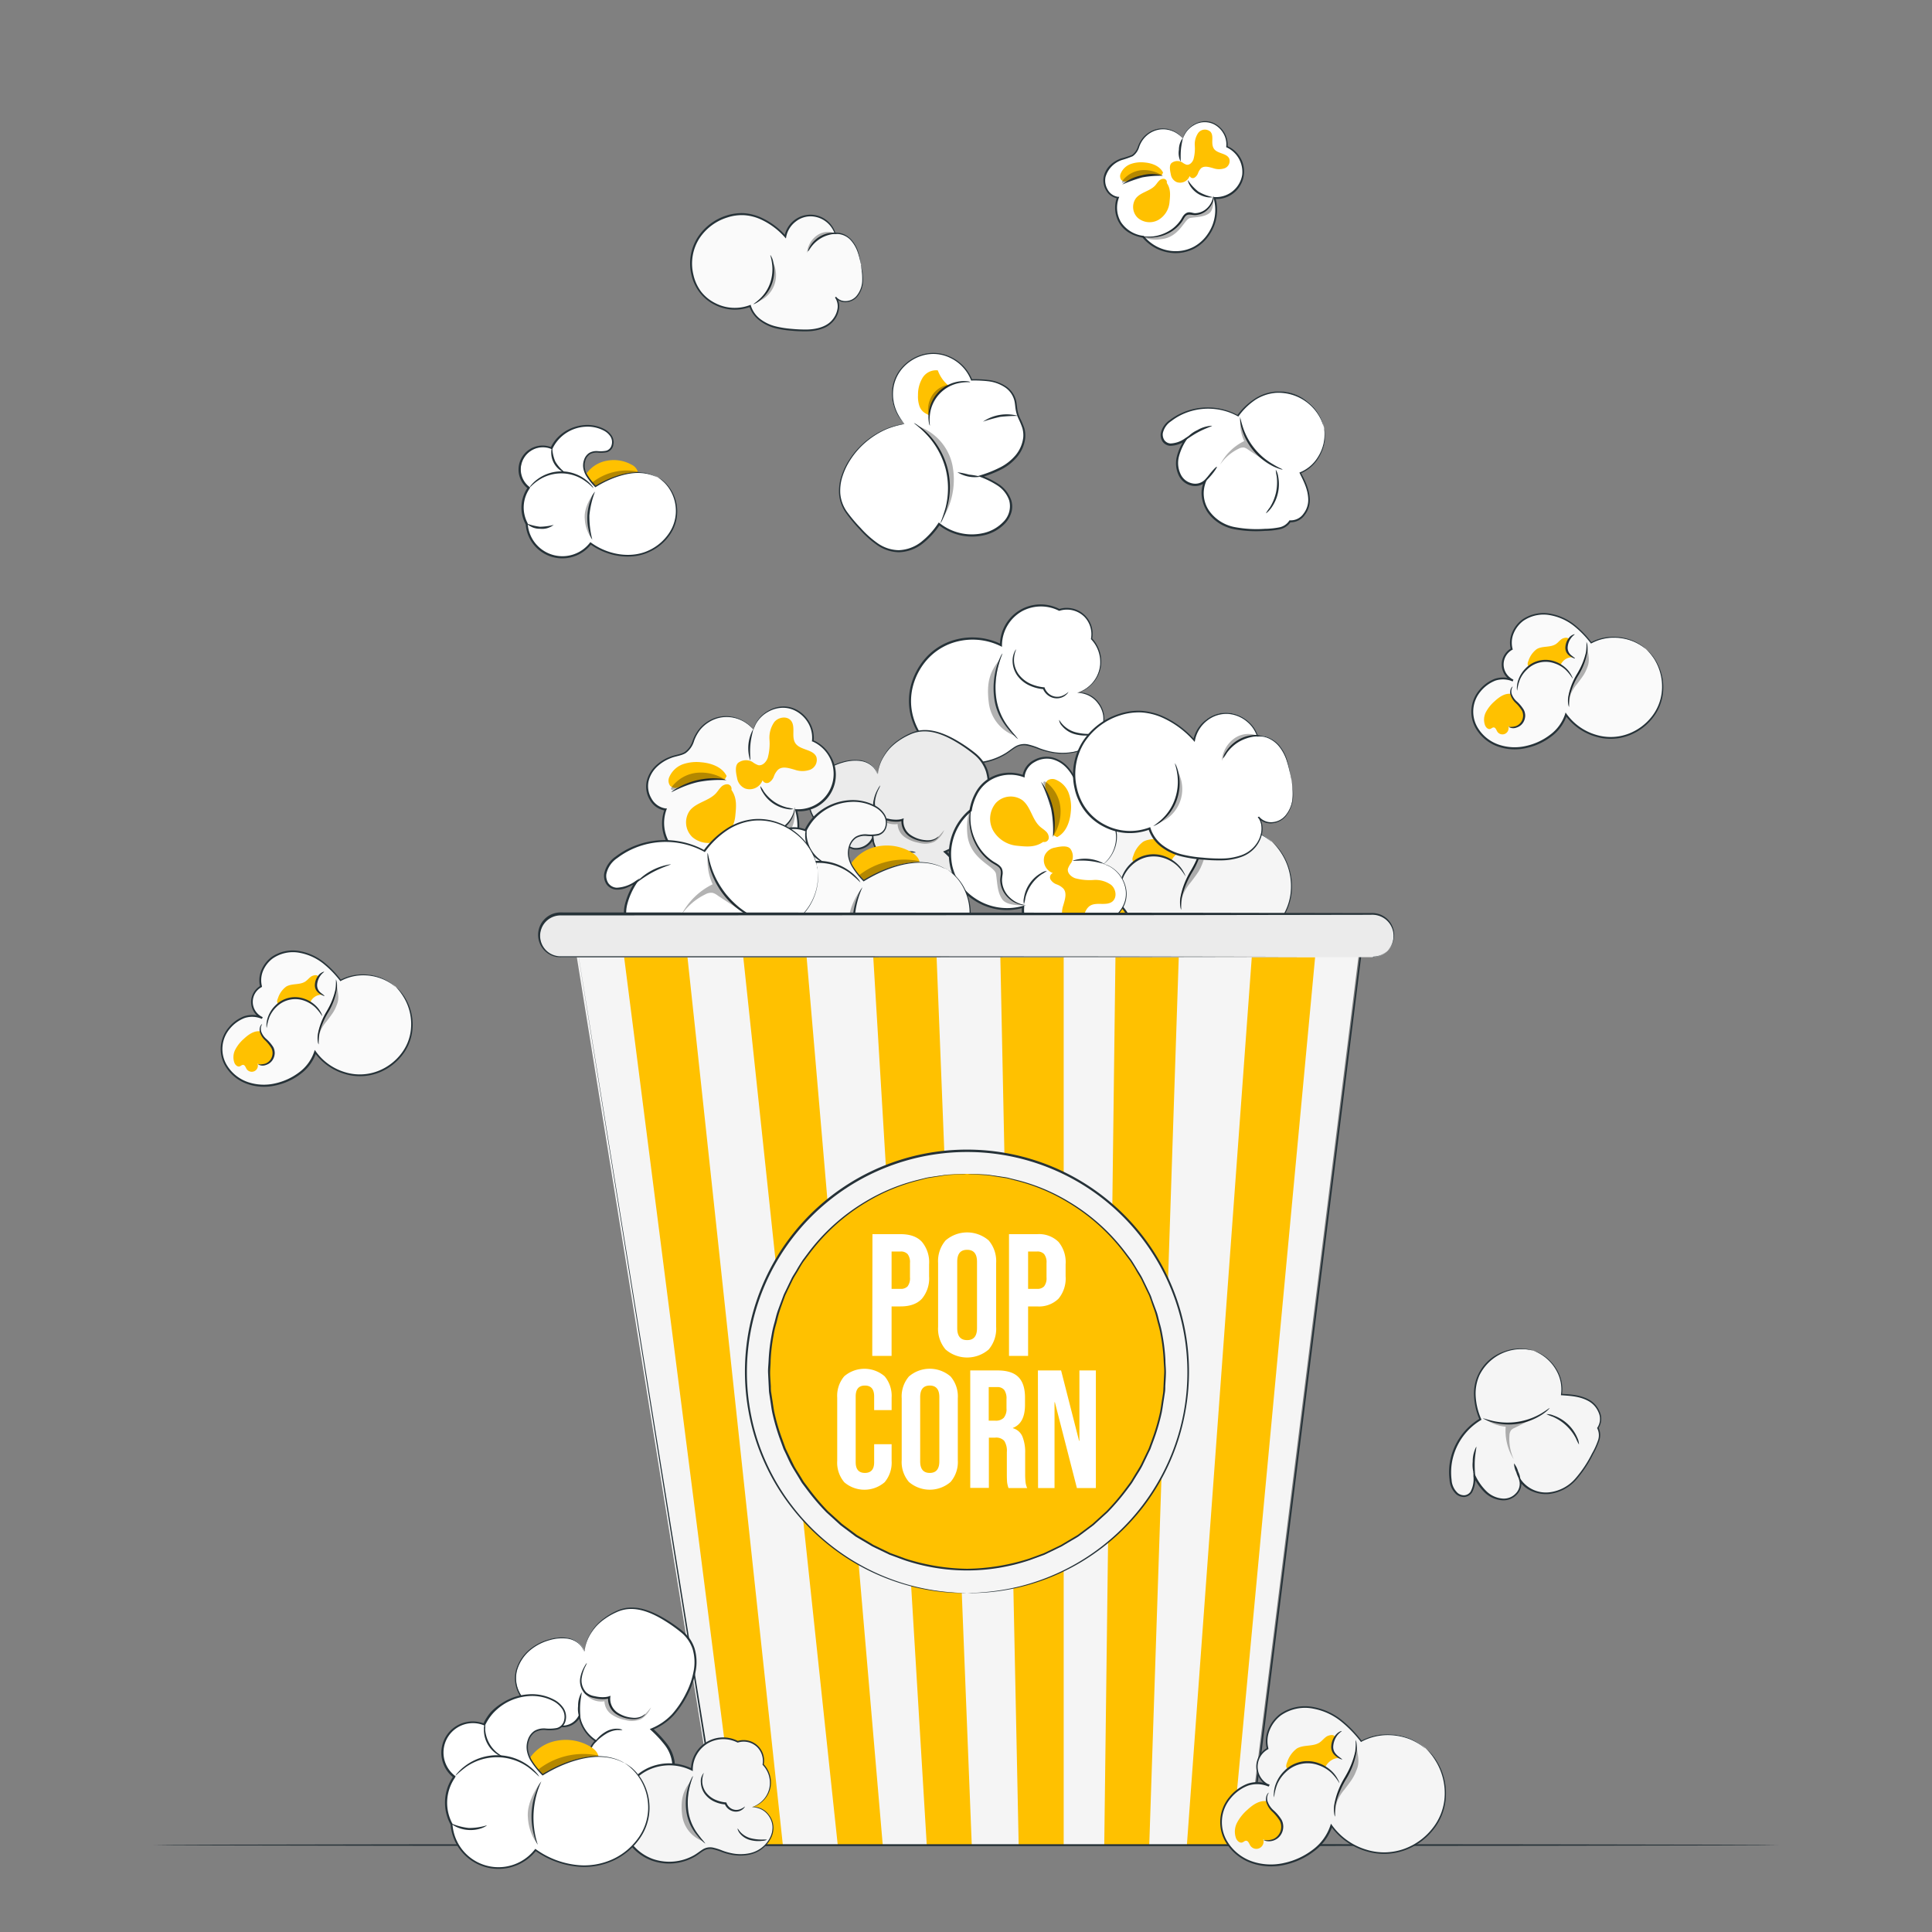 <svg xmlns="http://www.w3.org/2000/svg" viewBox="0 0 500 500"><rect x="0" y="0" width="500" height="500" fill="#808080" stroke="none"/><g id="freepik--Floor--inject-4"><path d="M460.27,477.5c0,.14-94.15.26-210.26.26s-210.28-.12-210.28-.26,94.13-.26,210.28-.26S460.27,477.36,460.27,477.5Z" style="fill:#263238"></path></g><g id="freepik--popcorns-2--inject-4"><path d="M278.77,179.28a8.44,8.44,0,0,0,3.69-14,6.5,6.5,0,0,0-8.35-7.5A10.3,10.3,0,0,0,259,166.94a16.2,16.2,0,1,0,2,27.64,9.85,9.85,0,0,1,2.9-1.72c1.77-.48,3.59.38,5.31,1a14.85,14.85,0,0,0,10.52.22c3.33-1.34,6-4.62,5.94-8.2S282.34,178.87,278.77,179.28Z" style="fill:#fff"></path><path d="M278.77,179.28a5,5,0,0,1,1.64,0,6.49,6.49,0,0,1,3.92,2.52,6.94,6.94,0,0,1,1.38,3.12,7.19,7.19,0,0,1-.51,4,10.18,10.18,0,0,1-7.58,5.91,14.92,14.92,0,0,1-5.76-.08,20.17,20.17,0,0,1-3-.84,17.47,17.47,0,0,0-3-.94,4.14,4.14,0,0,0-3,.5c-.92.55-1.78,1.3-2.79,1.89A16.91,16.91,0,0,1,246,196.78a16.08,16.08,0,0,1-6.44-4.36,17.24,17.24,0,0,1-3.83-7.09,15.87,15.87,0,0,1,.11-8.29,17.3,17.3,0,0,1,3.61-6.65,15.81,15.81,0,0,1,6-4.25,16.89,16.89,0,0,1,13.69.58l-.35.21a10.53,10.53,0,0,1,15.43-9.3h-.16a6.69,6.69,0,0,1,8.57,7.72l0-.14a8.79,8.79,0,0,1,2.33,6.84,8.31,8.31,0,0,1-2.27,4.91,8.61,8.61,0,0,1-2.76,2,7,7,0,0,1-1.11.37s.38-.14,1.07-.45a8.88,8.88,0,0,0,2.68-2,8.23,8.23,0,0,0,2.14-4.82,8.54,8.54,0,0,0-2.31-6.59l-.06-.06v-.08a6.51,6.51,0,0,0-1.68-5.68,6.42,6.42,0,0,0-6.45-1.59l-.08,0-.07,0a10.35,10.35,0,0,0-9.46.07,10.24,10.24,0,0,0-5.29,8.88v.39l-.35-.18a16.45,16.45,0,0,0-13.28-.54,15.47,15.47,0,0,0-5.82,4.12,16.89,16.89,0,0,0-3.5,6.45,15.27,15.27,0,0,0-.1,8,16.52,16.52,0,0,0,3.7,6.87,15.51,15.51,0,0,0,6.23,4.24,16.17,16.17,0,0,0,7.19.86,16.44,16.44,0,0,0,6.56-2.14c1-.56,1.81-1.3,2.8-1.89a4.65,4.65,0,0,1,3.31-.54,18.63,18.63,0,0,1,3,1,19.73,19.73,0,0,0,2.89.85,14.82,14.82,0,0,0,5.62.11,9.85,9.85,0,0,0,7.38-5.67,7,7,0,0,0,.54-3.87,6.75,6.75,0,0,0-1.31-3,6.53,6.53,0,0,0-3.77-2.54A7.09,7.09,0,0,0,278.77,179.28Z" style="fill:#263238"></path><g style="opacity:0.3"><path d="M257.64,181.23a27.9,27.9,0,0,1,1.25-10.71c-2.58,3-3.67,5.89-3,11.26a10.46,10.46,0,0,0,7.12,8.77C260.58,188.25,258.1,184.7,257.64,181.23Z"></path></g><path d="M276.51,179.05s-.07.21-.33.5a3.61,3.61,0,0,1-1.39.95,3.68,3.68,0,0,1-2.57,0,3.92,3.92,0,0,1-2.32-2.3l.21.16a10.83,10.83,0,0,1-3.42-.84,8,8,0,0,1-3.5-2.81,6.69,6.69,0,0,1-1.13-3.5,5.42,5.42,0,0,1,.46-2.43,2.14,2.14,0,0,1,.49-.76,7,7,0,0,0-.58,3.17,6.57,6.57,0,0,0,1.15,3.25,7.9,7.9,0,0,0,3.32,2.61,10.79,10.79,0,0,0,3.25.82h.16l.05.15a3.57,3.57,0,0,0,2,2.07,3.45,3.45,0,0,0,2.32.07A5.16,5.16,0,0,0,276.51,179.05Z" style="fill:#263238"></path><path d="M263.42,191.23a3.64,3.64,0,0,1-.73-.62,22,22,0,0,1-1.76-1.91,17.73,17.73,0,0,1-2.15-3.23,14.32,14.32,0,0,1-1.44-4.54,19.83,19.83,0,0,1,.64-8.56,17.66,17.66,0,0,1,.95-2.43,3,3,0,0,1,.49-.82c.08,0-.53,1.25-1.08,3.35a21.05,21.05,0,0,0-.48,8.38,16.19,16.19,0,0,0,3.36,7.62C262.54,190.2,263.49,191.17,263.42,191.23Z" style="fill:#263238"></path><path d="M283.68,190a4.13,4.13,0,0,1-1.61.31,10.74,10.74,0,0,1-3.95-.32,6.54,6.54,0,0,1-3.33-2.18,2.63,2.63,0,0,1-.7-1.49c.08,0,.32.54,1,1.25a7.07,7.07,0,0,0,3.2,1.92,13.57,13.57,0,0,0,3.79.45A6.59,6.59,0,0,1,283.68,190Z" style="fill:#263238"></path><path d="M227.2,200.36c-2-5.69-10.44-3.72-14.13-.48a10.61,10.61,0,0,0-3.5,5.57,8.3,8.3,0,0,0,8.79,10,3.43,3.43,0,0,0,2.81,4.17,4.87,4.87,0,0,0,4.73-2.58,9.61,9.61,0,0,0,4.26,6.34,5.58,5.58,0,0,0,4.54,9.65,5.92,5.92,0,0,0,4.67,5.25,9.51,9.51,0,0,0,10.88-8.61c0-3.74-2.93-6.73-5.65-9.29a15.35,15.35,0,0,0,5.8-4.11,21.3,21.3,0,0,0,2.19-3.06c.39-.65.76-1.32,1.11-2,2.24-4.37,3.38-9.94.61-14a16.34,16.34,0,0,0-4.63-4.08c-3.93-2.63-8.7-5.17-13.16-3.62a15.54,15.54,0,0,0-6.92,4.87,11.25,11.25,0,0,0-2.4,5.94" style="fill:#ebebeb"></path><path d="M227.2,200.36a6.21,6.21,0,0,1,.12-1.22,10.85,10.85,0,0,1,1.25-3.32,14.49,14.49,0,0,1,1.48-2.13,13.78,13.78,0,0,1,2.3-2.07,17,17,0,0,1,3.09-1.8,9.16,9.16,0,0,1,3.94-.89c2.9,0,5.89,1.28,8.75,3a39.23,39.23,0,0,1,4.31,3,11.47,11.47,0,0,1,1.91,2,9.62,9.62,0,0,1,1.3,2.58,12.51,12.51,0,0,1,.28,5.94,20.87,20.87,0,0,1-2,5.9,25.07,25.07,0,0,1-3.62,5.43,15.76,15.76,0,0,1-5.59,3.85l.08-.42a30.57,30.57,0,0,1,3.55,3.79,10,10,0,0,1,2.15,4.93,7.91,7.91,0,0,1-1.46,5.31,10.67,10.67,0,0,1-4.31,3.61,7.94,7.94,0,0,1-6.52.31,6,6,0,0,1-3.73-5.11l.29.25A5.84,5.84,0,0,1,230,223.23l0,.39a9.89,9.89,0,0,1-4.37-6.51l.44.08a5.05,5.05,0,0,1-5.08,2.66,3.85,3.85,0,0,1-2.41-1.64,3.21,3.21,0,0,1-.46-2.8l.23.29a8.5,8.5,0,0,1-8.89-10.65,10.89,10.89,0,0,1,3.69-5.45,13.66,13.66,0,0,1,5-2.49,11.15,11.15,0,0,1,4.49-.37,6,6,0,0,1,3,1.32l.46.44c.13.15.23.32.33.45l.27.4.16.36c.19.43.26.65.26.65s-.12-.21-.32-.62l-.17-.35-.28-.38c-.1-.13-.2-.29-.33-.43l-.47-.42a5.81,5.81,0,0,0-3-1.23,10.93,10.93,0,0,0-4.39.42,13.44,13.44,0,0,0-4.89,2.49,10.62,10.62,0,0,0-3.54,5.3,8.12,8.12,0,0,0,8.51,10.13l.33,0-.11.31a3.21,3.21,0,0,0,2.54,3.85,4.59,4.59,0,0,0,4.59-2.45l.32-.57.12.65a9.39,9.39,0,0,0,4.16,6.17l.28.17-.24.22a5.34,5.34,0,0,0,4.34,9.22l.28,0v.29a5.52,5.52,0,0,0,3.42,4.65,7.48,7.48,0,0,0,6.1-.31,10.15,10.15,0,0,0,4.1-3.43,7.4,7.4,0,0,0,1.37-5,9.49,9.49,0,0,0-2-4.68,30,30,0,0,0-3.48-3.72l-.29-.27.36-.15a15.23,15.23,0,0,0,5.42-3.71,25.17,25.17,0,0,0,3.56-5.31,21,21,0,0,0,2-5.77,12.13,12.13,0,0,0-.24-5.73,9.46,9.46,0,0,0-3.07-4.42,38.3,38.3,0,0,0-4.24-3c-2.83-1.74-5.75-3-8.55-3a8.87,8.87,0,0,0-3.82.83,17.59,17.59,0,0,0-3.07,1.74,14.27,14.27,0,0,0-2.28,2,14.57,14.57,0,0,0-1.49,2.08,11,11,0,0,0-1.31,3.25c-.08.39-.13.69-.16.9A1,1,0,0,1,227.2,200.36Z" style="fill:#263238"></path><path d="M242.88,216.46s0,.09-.13.23a2.43,2.43,0,0,1-.56.5,4.5,4.5,0,0,1-2.69.63,8.32,8.32,0,0,1-3.94-1.22,4.73,4.73,0,0,1-2.25-4.49l.34.28a5.21,5.21,0,0,1-1.07.23,9.13,9.13,0,0,1-2.84-.25,4.27,4.27,0,0,1-3.61-5.41,9,9,0,0,1,1.08-2.8,3.93,3.93,0,0,1,.61-.91,4.93,4.93,0,0,1-.43,1,9.91,9.91,0,0,0-.89,2.76,4.5,4.5,0,0,0,1.13,3.87,4.29,4.29,0,0,0,2.22,1,8.57,8.57,0,0,0,2.68.23,4.11,4.11,0,0,0,.95-.2l.4-.14-.06.42a4.3,4.3,0,0,0,2,4,8.14,8.14,0,0,0,3.71,1.25,4.58,4.58,0,0,0,2.56-.43A8,8,0,0,0,242.88,216.46Z" style="fill:#263238"></path><path d="M237,220.64a9.56,9.56,0,0,1-1.22,0,6.41,6.41,0,0,0-2.71.81,13.41,13.41,0,0,0-2.34,1.71c-.57.5-.92.82-1,.77s.21-.45.72-1a9,9,0,0,1,2.35-1.91,5.59,5.59,0,0,1,3-.72C236.55,220.34,237,220.58,237,220.64Z" style="fill:#263238"></path><path d="M226.4,210.88c.15.05-.29,1.59-.37,3.55s.21,3.54.06,3.57a9,9,0,0,1,.31-7.12Z" style="fill:#263238"></path><g style="opacity:0.3"><path d="M240.88,217.57a6.72,6.72,0,0,1-5-1,5.24,5.24,0,0,1-2.42-4.38c-2.41.53-5,.22-6.63-1.63a5.29,5.29,0,0,0,5.47,2.69,4.3,4.3,0,0,0,1.8,3.36,8.84,8.84,0,0,0,3.64,1.49,5.82,5.82,0,0,0,4.1-.28,6.45,6.45,0,0,0,2.52-3C243.35,216,242.43,217.31,240.88,217.57Z"></path></g><path d="M329.13,217.78a15,15,0,0,0-16.69-1.89,24.42,24.42,0,0,0-8.58-7.44c-3.46-1.63-7.68-2-11.07-.21s-5.62,5.88-4.58,9.56a5.38,5.38,0,0,0,.4,9.59c-4.56-1.86-8,.57-10.35,3.41a9.86,9.86,0,0,0-1.05,10.45,12.54,12.54,0,0,0,8.59,6.46,17.27,17.27,0,0,0,10.83-1.43c3.66-1.7,6.93-4.65,8.11-8.51a17,17,0,0,0,15.54,7,16.26,16.26,0,0,0,13.19-10.67A15.61,15.61,0,0,0,329.13,217.78Z" style="fill:#f5f5f5"></path><path d="M329.13,217.78s.07.05.2.16l.56.51a13.45,13.45,0,0,1,1.86,2.27,15.91,15.91,0,0,1,2.49,10.6,14.76,14.76,0,0,1-3,7.21A16.67,16.67,0,0,1,324,244a15.83,15.83,0,0,1-10.25.38,17.32,17.32,0,0,1-9.21-6.49l.42-.07a13.36,13.36,0,0,1-4.68,6.5,19.23,19.23,0,0,1-7.58,3.54,15.67,15.67,0,0,1-8.65-.41,12.59,12.59,0,0,1-6.84-5.65,10.1,10.1,0,0,1,1.08-11.46,11.41,11.41,0,0,1,4.73-3.45,7.94,7.94,0,0,1,5.68.25l-.2.46a5.63,5.63,0,0,1-.41-10l-.12.27a7.9,7.9,0,0,1,.4-5.11,9.72,9.72,0,0,1,3-3.89,11.37,11.37,0,0,1,8.85-1.78,16.72,16.72,0,0,1,7.38,3.53,30.53,30.53,0,0,1,4.94,5.18l-.2,0a14.61,14.61,0,0,1,7.34-1.68,15.64,15.64,0,0,1,5.48,1.19,14.44,14.44,0,0,1,3,1.74c.31.24.54.44.69.57s.23.2.22.21a2.48,2.48,0,0,1-.25-.17c-.17-.14-.41-.32-.71-.54a15.18,15.18,0,0,0-3-1.65,15.39,15.39,0,0,0-5.42-1.1,14.23,14.23,0,0,0-7.19,1.71l-.12.06-.08-.11a30,30,0,0,0-4.92-5.09,16.3,16.3,0,0,0-7.23-3.41,11,11,0,0,0-8.5,1.73,9.18,9.18,0,0,0-2.86,3.72,7.39,7.39,0,0,0-.37,4.8l.05.18-.16.1a5.13,5.13,0,0,0,.39,9.15l-.2.47a7.48,7.48,0,0,0-5.33-.24,10.94,10.94,0,0,0-4.5,3.31,9.6,9.6,0,0,0-1,10.87,12.1,12.1,0,0,0,6.56,5.41,15.21,15.21,0,0,0,8.37.4,18.5,18.5,0,0,0,7.38-3.44,12.85,12.85,0,0,0,4.53-6.24l.15-.47.28.4a17,17,0,0,0,8.95,6.35,15.46,15.46,0,0,0,10-.34,16.43,16.43,0,0,0,7.15-5.32,14.61,14.61,0,0,0,2.94-7,15.78,15.78,0,0,0-2.33-10.47A16.29,16.29,0,0,0,329.13,217.78Z" style="fill:#263238"></path><path d="M290.25,234.54c-1.05-1.08-2.19-1.56-2.19-3.07-1.9-.37-3.71.91-5.12,2.24a11.49,11.49,0,0,0-2.63,3.27,5,5,0,0,0-.25,4.09c.27.64.91,1.26,1.57,1.05.36-.11.65-.46,1-.45.58,0,.78.74,1.08,1.24a1.87,1.87,0,0,0,3.34-1.67c1,.91,2.69.34,3.72-.58a3.85,3.85,0,0,0,1.37-2.23C292.38,237,291.3,235.61,290.25,234.54Z" style="fill:#FFC100"></path><path d="M311,215.6a2,2,0,0,1,.23.8,7.57,7.57,0,0,1,0,2.29,19.9,19.9,0,0,1-2.66,7,22.71,22.71,0,0,0-2.76,6.77,14.91,14.91,0,0,0-.11,3,2.18,2.18,0,0,1-.23-.8,7.92,7.92,0,0,1,0-2.28,20.19,20.19,0,0,1,2.68-7,22.59,22.59,0,0,0,2.75-6.78A15.67,15.67,0,0,0,311,215.6Z" style="fill:#263238"></path><path d="M305,218c-.23-1,.59-2.81.6-3.13,0-.77-1.44-.53-2.09-.11s-1.11,1.07-1.74,1.5c-1.7,1.18-4.15.54-5.93,1.59a7.07,7.07,0,0,0-2.51,3.54c-.23.53-.44,1.21,0,1.62s.45-.1.82-.24.85-.49,1.21-.66c2.46-1.16,4.86-1.06,7.83.59.6-1.36,2.24-2.6,3.7-2.31A4.85,4.85,0,0,1,305,218Z" style="fill:#FFC100"></path><path d="M306.8,226.81a12.69,12.69,0,0,0-2.16-2.77,9.37,9.37,0,0,0-3.23-1.91,8.6,8.6,0,0,0-4.54-.32,8.46,8.46,0,0,0-4,2.16,9.4,9.4,0,0,0-2.17,3.07,13.29,13.29,0,0,0-.82,3.41,2.77,2.77,0,0,1-.07-1,7.84,7.84,0,0,1,.55-2.59,9.29,9.29,0,0,1,2.17-3.28,8.42,8.42,0,0,1,9-1.94,9.25,9.25,0,0,1,3.33,2.1,7.51,7.51,0,0,1,1.56,2.13A3.22,3.22,0,0,1,306.8,226.81Z" style="fill:#263238"></path><path d="M307.4,213.29c0,.07-.45.3-1,.92a5.28,5.28,0,0,0-1.19,2.89,2.65,2.65,0,0,0,.31,1.61,3.88,3.88,0,0,0,.94,1c.65.52,1.1.81,1.06.88a3.14,3.14,0,0,1-1.28-.58,3.88,3.88,0,0,1-1.13-1.1,3,3,0,0,1-.42-1.9,4.91,4.91,0,0,1,1.44-3.1C306.81,213.34,307.38,213.23,307.4,213.29Z" style="fill:#263238"></path><path d="M287.17,241.48a5.09,5.09,0,0,0,2.41-.2,3.29,3.29,0,0,0,1.83-1.71,3.42,3.42,0,0,0,0-3,11.61,11.61,0,0,0-2.07-2.52,5.51,5.51,0,0,1-1.46-2.4,2.73,2.73,0,0,1,.18-1.89c.22-.41.45-.54.46-.53s-.14.21-.28.61a2.81,2.81,0,0,0,0,1.72,5.58,5.58,0,0,0,1.46,2.16,11,11,0,0,1,2.19,2.62,3.84,3.84,0,0,1,0,3.45,3.6,3.6,0,0,1-2.13,1.85,3.65,3.65,0,0,1-1.9.11A1.31,1.31,0,0,1,287.17,241.48Z" style="fill:#263238"></path><g style="opacity:0.3"><path d="M311.17,217.09a17.54,17.54,0,0,1-2,6.48,43.9,43.9,0,0,0-3,6.15c-.67,2.18-1,3.52-.49,5.73a12.24,12.24,0,0,1,.53-4,11.64,11.64,0,0,1,1.87-3c2-2.63,2.45-3.21,3.24-5.35C312,221.37,311.66,219.69,311.17,217.09Z"></path></g><path d="M285.55,223.58A8.87,8.87,0,0,0,284,208.65c-1.48-.74-3.26-1.13-4.24-2.46a8.88,8.88,0,0,1-1.08-3c-.86-3.18-3.18-6.17-6.38-7s-7.09,1.33-7.43,4.62a10.17,10.17,0,0,0-9.08,1,11.42,11.42,0,0,0-4.65,7.88,14.5,14.5,0,0,0-3.77,17.86,15.16,15.16,0,0,0,17.32,7.08,9.35,9.35,0,0,0,18,4.31,7.84,7.84,0,0,0,2.89-15.37Z" style="fill:#fff"></path><path d="M285.55,223.58a6.63,6.63,0,0,1,1.54.54,8.4,8.4,0,0,1,4.43,6.43,7.21,7.21,0,0,1-.69,4A8.46,8.46,0,0,1,287.7,238a8,8,0,0,1-5.07,1.19l.2-.11a9.59,9.59,0,0,1-3.85,4.38,9.47,9.47,0,0,1-14.51-8.79l.31.26a15.35,15.35,0,0,1-12.87-2.07,13.81,13.81,0,0,1-6-8.58,15.46,15.46,0,0,1-.35-3.66A14.95,14.95,0,0,1,251,209.5l-.09.16a14.14,14.14,0,0,1,1.65-4.71,9.78,9.78,0,0,1,3.38-3.5,10.42,10.42,0,0,1,9-.82l-.32.2a5.46,5.46,0,0,1,2.87-4.08,6.73,6.73,0,0,1,4.75-.76,8.17,8.17,0,0,1,4,2.33,11.2,11.2,0,0,1,2.29,3.69c.53,1.32.61,2.72,1.24,3.8a5.58,5.58,0,0,0,2.92,2.06,10.85,10.85,0,0,1,3.06,1.71,9.17,9.17,0,0,1,2.08,2.45,8.83,8.83,0,0,1,1.2,5.25,9.19,9.19,0,0,1-1.23,3.82,9,9,0,0,1-1.57,2,4.74,4.74,0,0,1-.67.53,10,10,0,0,0,2.11-2.56,9.23,9.23,0,0,0,1.14-3.76,8.55,8.55,0,0,0-1.23-5.08,8.79,8.79,0,0,0-2-2.35,10.43,10.43,0,0,0-3-1.64,5.91,5.91,0,0,1-3.1-2.19c-.7-1.2-.76-2.6-1.29-3.85a10.59,10.59,0,0,0-2.23-3.53,7.69,7.69,0,0,0-3.74-2.2,6.23,6.23,0,0,0-4.42.73,5,5,0,0,0-2.63,3.72l0,.31-.29-.11a10,10,0,0,0-8.61.81,9.41,9.41,0,0,0-3.21,3.33,13.55,13.55,0,0,0-1.57,4.53l0,.1-.08.06a14.5,14.5,0,0,0-5.27,10.69,15.34,15.34,0,0,0,.33,3.52,14.53,14.53,0,0,0,1.22,3.28,14.08,14.08,0,0,0,4.6,5,14.86,14.86,0,0,0,12.44,2l.34-.1,0,.35a9,9,0,0,0,13.82,8.4,9.25,9.25,0,0,0,3.71-4.18l.06-.13.14,0a7.67,7.67,0,0,0,4.84-1.11,8.11,8.11,0,0,0,3-3.27,6.93,6.93,0,0,0,.71-3.81,8.32,8.32,0,0,0-4.23-6.36A13.46,13.46,0,0,0,285.55,223.58Z" style="fill:#263238"></path><path d="M265,234a3.36,3.36,0,0,1,0-1.65,8.8,8.8,0,0,1,1.47-3.69,8.9,8.9,0,0,1,2.93-2.7,3.52,3.52,0,0,1,1.54-.58,11.33,11.33,0,0,1-1.35.89,10.33,10.33,0,0,0-4.23,6.15A9.85,9.85,0,0,1,265,234Z" style="fill:#263238"></path><path d="M251.44,208.52a16.32,16.32,0,0,0-.22,4.67,13.88,13.88,0,0,0,1.47,4.81,12.66,12.66,0,0,0,3.95,4.65c.83.65,2,1,2.62,2.08a2.94,2.94,0,0,1,.2,1.66,11.07,11.07,0,0,0-.14,1.45,6.28,6.28,0,0,0,2,4.41,7.21,7.21,0,0,0,2.89,1.72c.77.22,1.23.24,1.22.29s-.11,0-.33,0a4.57,4.57,0,0,1-.95-.12,6.82,6.82,0,0,1-3.08-1.65,6.58,6.58,0,0,1-2.21-4.67c0-1,.39-2.05,0-2.88s-1.54-1.2-2.46-1.88a12.91,12.91,0,0,1-4.08-4.87,13.69,13.69,0,0,1-1.41-5,11.52,11.52,0,0,1,.2-3.49,6.06,6.06,0,0,1,.26-.91A1.12,1.12,0,0,1,251.44,208.52Z" style="fill:#263238"></path><path d="M270.67,215.16c-.48-.47-1.06-.82-1.56-1.27-2-1.83-2.35-5.08-4.49-6.78a5.26,5.26,0,0,0-6.9.71,6.35,6.35,0,0,0-.7,7.12,8,8,0,0,0,6.19,3.94c2.53.26,4.67.47,6.77-1a1.16,1.16,0,0,0,1.44-1A2.19,2.19,0,0,0,270.67,215.16Z" style="fill:#FFC100"></path><path d="M276.6,205.31a6,6,0,0,0-3.21-3.46,2.28,2.28,0,0,0-2.34.16,2,2,0,0,0-.53,1.78,7.22,7.22,0,0,0,.63,1.83,20.09,20.09,0,0,1,1.42,10.5l1,.52c2.34-1.14,3.34-4,3.55-6.56A10.7,10.7,0,0,0,276.6,205.31Z" style="fill:#FFC100"></path><path d="M287.55,229a7,7,0,0,0-4.53-1.26,14.26,14.26,0,0,1-4.76-.45c-1.06-.38-2.11-1.36-1.88-2.47a5.46,5.46,0,0,1,.85-1.52,3.39,3.39,0,0,0-.2-3.6c-.76-1-2.77-.62-4-.34h0a3.51,3.51,0,0,0-2.7,2.1,3.57,3.57,0,0,0,2.14,4.49,1.19,1.19,0,0,0-.58,1.68,3.08,3.08,0,0,0,1.58,1.25,4.57,4.57,0,0,1,1.72,1.08c1,1.15.41,2.85,0,4.29a6,6,0,0,0,0,4,2.74,2.74,0,0,0,3.28,1.63c2.07-.82,1.73-4.2,3.59-5.44,1.7-1.13,4.36.16,5.9-1.19C289.18,232.14,288.77,230,287.55,229Z" style="fill:#FFC100"></path><path d="M285.65,223.48c-.06.14-1.77-.49-4-.69s-4,.09-4-.06a10.07,10.07,0,0,1,8,.75Z" style="fill:#263238"></path><path d="M272.5,216.64a29.6,29.6,0,0,0-.49-7.37,41.53,41.53,0,0,0-2.59-6.93,7.06,7.06,0,0,1,1.23,1.83,20.33,20.33,0,0,1,1.86,5,17.2,17.2,0,0,1,.4,5.31A6.61,6.61,0,0,1,272.5,216.64Z" style="fill:#263238"></path><g style="opacity:0.3"><path d="M265.41,234.26c-3.58-.18-6.63-3.54-6.31-6.95a4.75,4.75,0,0,0,0-2.4,4.22,4.22,0,0,0-1.91-1.61,13.51,13.51,0,0,1-5.71-14.78s-1.61,2.53-1.13,7.42c.64,6.53,7.07,8.15,7.41,10.23s.29,4.77,1.66,6.63S265.41,234.26,265.41,234.26Z"></path></g><g style="opacity:0.3"><path d="M274.42,208.87a9.34,9.34,0,0,0-3.68-6.45c-.18-.13-.44-.25-.61-.11s-.09.45,0,.67a22.33,22.33,0,0,1,2.4,13.3l.17-.1A11.56,11.56,0,0,0,274.42,208.87Z"></path></g><path d="M195,188.84a8.89,8.89,0,0,0-14.94,1.54c-.74,1.48-1.13,3.26-2.46,4.24a8.91,8.91,0,0,1-3,1.08c-3.19.86-6.18,3.17-7,6.38s1.34,7.09,4.62,7.43a10.17,10.17,0,0,0,1,9.08c1.73,2.64,4.62,4.08,7.87,4.65A14.52,14.52,0,0,0,199,227a15.18,15.18,0,0,0,7.09-17.32,9.35,9.35,0,0,0,4.31-17.95,7.84,7.84,0,0,0-15.37-2.9Z" style="fill:#fafafa"></path><path d="M195,188.84a5.74,5.74,0,0,1,.54-1.53,8.06,8.06,0,0,1,3.2-3.35,8.17,8.17,0,0,1,3.22-1.08,7.16,7.16,0,0,1,4,.69,8.43,8.43,0,0,1,3.42,3.13,8,8,0,0,1,1.19,5.07l-.11-.2a9.59,9.59,0,0,1,4.38,3.85A9.47,9.47,0,0,1,206,209.93l.25-.32a15.37,15.37,0,0,1-2.06,12.88,14.62,14.62,0,0,1-5.19,4.77,14.46,14.46,0,0,1-3.4,1.26,14.9,14.9,0,0,1-3.66.34,15,15,0,0,1-11.07-5.46l.16.09a14.14,14.14,0,0,1-4.71-1.65,9.86,9.86,0,0,1-3.5-3.38,10.46,10.46,0,0,1-.82-9l.2.32a5.48,5.48,0,0,1-4.08-2.87,6.69,6.69,0,0,1-.75-4.75,8.09,8.09,0,0,1,2.33-4,10.9,10.9,0,0,1,3.68-2.29c1.32-.54,2.72-.61,3.8-1.24a5.62,5.62,0,0,0,2.07-2.92,10.38,10.38,0,0,1,1.71-3.06,9.14,9.14,0,0,1,2.44-2.08,8.68,8.68,0,0,1,5.25-1.2,9.19,9.19,0,0,1,3.82,1.23,9,9,0,0,1,2,1.56,6.59,6.59,0,0,1,.54.67,10.33,10.33,0,0,0-2.57-2.1,9,9,0,0,0-3.76-1.14,8.53,8.53,0,0,0-5.08,1.22,9.18,9.18,0,0,0-2.35,2,10.37,10.37,0,0,0-1.64,3,5.89,5.89,0,0,1-2.19,3.11c-1.2.7-2.6.76-3.85,1.29a10.72,10.72,0,0,0-3.53,2.22,7.63,7.63,0,0,0-2.19,3.75,6.22,6.22,0,0,0,.72,4.42,5,5,0,0,0,3.73,2.63l.31,0-.12.29a10,10,0,0,0,.81,8.61,9.38,9.38,0,0,0,3.33,3.2,13.62,13.62,0,0,0,4.54,1.58l.09,0,.06.07A14.41,14.41,0,0,0,192,228.34a14.38,14.38,0,0,0,3.53-.33,13.31,13.31,0,0,0,8.27-5.81,14.86,14.86,0,0,0,2-12.44l-.1-.34.35,0a9.16,9.16,0,0,0,4.22-17.53l-.13,0,0-.14a7.59,7.59,0,0,0-1.11-4.84,8.21,8.21,0,0,0-3.27-3,6.92,6.92,0,0,0-3.81-.7,7.86,7.86,0,0,0-3.14,1,8.12,8.12,0,0,0-3.22,3.22A12.3,12.3,0,0,0,195,188.84Z" style="fill:#263238"></path><path d="M205.38,209.37a3.65,3.65,0,0,1-1.64,0,9,9,0,0,1-6.4-4.4,3.52,3.52,0,0,1-.58-1.54,9.24,9.24,0,0,1,.89,1.35,10.75,10.75,0,0,0,2.68,2.69,10.62,10.62,0,0,0,3.48,1.54A9.87,9.87,0,0,1,205.38,209.37Z" style="fill:#263238"></path><path d="M179.93,223a16.06,16.06,0,0,0,4.67.23,14,14,0,0,0,4.81-1.47,12.66,12.66,0,0,0,4.65-4c.66-.83,1-2,2.08-2.62a2.86,2.86,0,0,1,1.66-.2,13.11,13.11,0,0,0,1.45.14,6.32,6.32,0,0,0,4.41-2,7.21,7.21,0,0,0,1.72-2.89c.23-.77.24-1.23.29-1.22s0,.11,0,.33a4.41,4.41,0,0,1-.12.94,6.81,6.81,0,0,1-1.64,3.09,6.62,6.62,0,0,1-4.68,2.21c-1,0-2.05-.39-2.88,0s-1.2,1.54-1.88,2.45a12.83,12.83,0,0,1-4.86,4.09,14,14,0,0,1-5,1.41,11.52,11.52,0,0,1-3.49-.2,6.44,6.44,0,0,1-.91-.26C180,223,179.93,223,179.93,223Z" style="fill:#263238"></path><path d="M186.57,203.73c-.47.48-.82,1.06-1.27,1.56-1.83,2-5.08,2.35-6.78,4.49a5.27,5.27,0,0,0,.71,6.9,6.35,6.35,0,0,0,7.12.7,8,8,0,0,0,3.94-6.19c.26-2.54.47-4.67-1-6.78a1.16,1.16,0,0,0-1-1.44A2.2,2.2,0,0,0,186.57,203.73Z" style="fill:#FFC100"></path><path d="M176.72,197.79a6.08,6.08,0,0,0-3.46,3.21,2.29,2.29,0,0,0,.16,2.35,2,2,0,0,0,1.78.53,7.09,7.09,0,0,0,1.83-.63,20.09,20.09,0,0,1,10.5-1.42l.52-1c-1.14-2.34-4-3.34-6.55-3.55A10.87,10.87,0,0,0,176.72,197.79Z" style="fill:#FFC100"></path><path d="M200.4,186.85a7.06,7.06,0,0,0-1.26,4.53,14.06,14.06,0,0,1-.45,4.76c-.38,1.06-1.36,2.11-2.47,1.88a5.72,5.72,0,0,1-1.52-.85,3.39,3.39,0,0,0-3.6.2c-1,.76-.62,2.77-.34,4h0a3.51,3.51,0,0,0,2.1,2.7,3.56,3.56,0,0,0,4.49-2.15,1.19,1.19,0,0,0,1.69.58,3,3,0,0,0,1.24-1.57,4.69,4.69,0,0,1,1.08-1.73c1.15-1,2.85-.4,4.3,0a5.91,5.91,0,0,0,4,0,2.74,2.74,0,0,0,1.63-3.27c-.82-2.08-4.21-1.73-5.45-3.59-1.13-1.71.16-4.36-1.19-5.9C203.55,185.22,201.43,185.62,200.4,186.85Z" style="fill:#FFC100"></path><path d="M194.89,188.75c.14.06-.49,1.77-.69,4s.1,4-.06,4a10.18,10.18,0,0,1,.75-8Z" style="fill:#263238"></path><path d="M188.05,201.9a29.53,29.53,0,0,0-7.36.49c-4,.91-6.85,2.74-6.94,2.58a7.17,7.17,0,0,1,1.84-1.22,20.06,20.06,0,0,1,5-1.87,17.84,17.84,0,0,1,5.31-.4A6.35,6.35,0,0,1,188.05,201.9Z" style="fill:#263238"></path><g style="opacity:0.3"><path d="M205.67,209c-.18,3.58-3.54,6.63-6.95,6.31a4.75,4.75,0,0,0-2.4,0,4.23,4.23,0,0,0-1.61,1.91,13.49,13.49,0,0,1-14.78,5.7s2.54,1.62,7.42,1.14c6.53-.64,8.15-7.07,10.23-7.41s4.78-.29,6.64-1.66S205.67,209,205.67,209Z"></path></g><g style="opacity:0.3"><path d="M180.29,200a9.31,9.31,0,0,0-6.45,3.69c-.13.18-.26.43-.12.61s.46.09.67,0a22.33,22.33,0,0,1,13.3-2.41l-.1-.16A11.54,11.54,0,0,0,180.29,200Z"></path></g><path d="M235.64,220.42a12.48,12.48,0,0,0-8.49-1.37,10.78,10.78,0,0,0-6.75,4.23,5.31,5.31,0,0,0,2.69,5.34,8.57,8.57,0,0,0,6.18.69,23.56,23.56,0,0,0,5.84-2.47c1.33-.72,2.81-1.71,2.89-3.21S236.86,221.11,235.64,220.42Z" style="fill:#FFC100"></path><g style="opacity:0.3"><path d="M222.06,226.73l.12.92a2.12,2.12,0,0,0,1.55,1.33,5.7,5.7,0,0,0,2.1,0,25.1,25.1,0,0,0,6.79-1.67,11.64,11.64,0,0,0,5.38-4.42A18.94,18.94,0,0,0,222.06,226.73Z"></path></g><path d="M244.67,224.77c-6.09-3.43-13.78-1-19.93,2.31l-1.2.75c-1.59-1.7-3.23-3.49-3.8-5.74s.33-5.06,2.53-5.8c1.87-.63,4.14.36,5.8-.7a3.5,3.5,0,0,0,1-4.38,6.79,6.79,0,0,0-3.66-3.09,13.51,13.51,0,0,0-16.88,6.74,7.86,7.86,0,0,0-7.79,13.49,11.62,11.62,0,0,0-.72,12.27,12.17,12.17,0,0,0,21.74,6.67,21,21,0,0,0,16.54,3.77c5.69-1.25,10.75-5.57,12.3-11.18S249.75,227.63,244.67,224.77Z" style="fill:#fafafa"></path><path d="M244.67,224.77a1,1,0,0,1,.22.12l.63.37c.27.17.58.42,1,.71a12.23,12.23,0,0,1,1.18,1.14,13.16,13.16,0,0,1,2.43,3.86,14.17,14.17,0,0,1,1.08,6.05,13.9,13.9,0,0,1-2.43,7.18A17,17,0,0,1,242,250a18,18,0,0,1-10,1.57,22.55,22.55,0,0,1-10.39-4.08l.31,0a12.42,12.42,0,0,1-22.18-6.79l0,.11a11.91,11.91,0,0,1,.69-12.48l0-.07.05.36a8.12,8.12,0,0,1,8.05-13.93l-.33.13a13.28,13.28,0,0,1,2.05-3.14,14.08,14.08,0,0,1,2.81-2.37,14.41,14.41,0,0,1,6.73-2.22,12.38,12.38,0,0,1,6.65,1.38,6.52,6.52,0,0,1,2.48,2.24,4.11,4.11,0,0,1,.51,3.22,3.24,3.24,0,0,1-.77,1.45,3.08,3.08,0,0,1-1.41.83,10.84,10.84,0,0,1-3,.13,4.53,4.53,0,0,0-2.68.55,4.09,4.09,0,0,0-1.56,2.12,5.55,5.55,0,0,0-.23,2.58,7.28,7.28,0,0,0,.85,2.38,20.39,20.39,0,0,0,3,3.81l-.21,0c6-3.67,11.77-5,15.61-4.63a13.55,13.55,0,0,1,4.27,1,12.1,12.1,0,0,1,1.34.69,1.82,1.82,0,0,1-.35-.15c-.24-.09-.56-.28-1-.46a14.23,14.23,0,0,0-4.24-.92c-3.8-.29-9.46,1.06-15.43,4.73l-.11.08-.1-.1a20.21,20.21,0,0,1-3-3.86,7.56,7.56,0,0,1-.91-2.5,5.91,5.91,0,0,1,.23-2.76,4.44,4.44,0,0,1,1.7-2.34,5,5,0,0,1,2.92-.63,9.79,9.79,0,0,0,2.92-.13,2.59,2.59,0,0,0,1.87-2,3.69,3.69,0,0,0-.48-2.88,6.07,6.07,0,0,0-2.31-2.06,11.72,11.72,0,0,0-6.4-1.31,13.86,13.86,0,0,0-6.5,2.15,14,14,0,0,0-2.7,2.29,13.1,13.1,0,0,0-2,3l-.1.23-.23-.09a7.6,7.6,0,0,0-7.53,13.05l.2.15-.15.21,0,.07a11.38,11.38,0,0,0-.67,11.91l0,0v.06a11.94,11.94,0,0,0,21.31,6.55l.14-.18.18.13a22.15,22.15,0,0,0,10.17,4,17.6,17.6,0,0,0,9.75-1.49,16.58,16.58,0,0,0,6.66-5.63,13.47,13.47,0,0,0,2.43-7,14,14,0,0,0-1-5.95,13,13,0,0,0-5.22-6.28Z" style="fill:#263238"></path><path d="M222.66,228.38A28.81,28.81,0,0,0,220,226a13.92,13.92,0,0,0-16.19-.19,30.28,30.28,0,0,0-2.77,2.31,3.25,3.25,0,0,1,.58-.8,12.43,12.43,0,0,1,2-1.81,13.67,13.67,0,0,1,16.62.19,12.15,12.15,0,0,1,1.94,1.87A2.7,2.7,0,0,1,222.66,228.38Z" style="fill:#263238"></path><path d="M213,223.05a2.91,2.91,0,0,1-1.39-.62,7.56,7.56,0,0,1-3.23-6.35,3,3,0,0,1,.31-1.49,8.86,8.86,0,0,1,.06,1.48,8.45,8.45,0,0,0,.91,3.35,8.92,8.92,0,0,0,2.17,2.72C212.51,222.71,213,223,213,223.05Z" style="fill:#263238"></path><g style="opacity:0.3"><path d="M222.29,246a19.61,19.61,0,0,1,.91-16.37s-3.88,4.71-3.46,9.34A12.88,12.88,0,0,0,222.29,246Z"></path></g><path d="M222.29,246a7.71,7.71,0,0,1-.94-2.31,18.17,18.17,0,0,1-.66-6,18.36,18.36,0,0,1,1.32-5.88,7.65,7.65,0,0,1,1.19-2.19,22.62,22.62,0,0,0-.91,16.37Z" style="fill:#263238"></path><path d="M209.15,240.93c0,.06-.42.39-1.26.71a8.7,8.7,0,0,1-6.83-.38c-.8-.41-1.21-.79-1.17-.84a16.32,16.32,0,0,0,4.58,1.21A15.74,15.74,0,0,0,209.15,240.93Z" style="fill:#263238"></path><path d="M334,200.71a18.72,18.72,0,0,0-2.39-7c-1.37-2-3.77-3.6-6.21-3.28A8.45,8.45,0,0,0,309,191.54c-3.92-4.4-9.75-7.91-15.61-7.39a17.36,17.36,0,0,0-14,9.51,15.79,15.79,0,0,0,2,16.6,14.5,14.5,0,0,0,16,4.13,10.21,10.21,0,0,0,6,6.16,26.72,26.72,0,0,0,8.65,1.71c3.66.27,7.56.37,10.73-1.49s5-6.38,2.83-9.33a4.48,4.48,0,0,0,5.72.83,7.22,7.22,0,0,0,3.12-5.27A19.38,19.38,0,0,0,334,200.71Z" style="fill:#fff"></path><path d="M334,200.71a1.29,1.29,0,0,1,.08.32c.05.23.12.55.2.94a20.42,20.42,0,0,1,.38,3.71,8.55,8.55,0,0,1-1.92,5.59,5.11,5.11,0,0,1-3.32,1.78,4.31,4.31,0,0,1-3.92-1.51l.26-.2a5.5,5.5,0,0,1,.84,1.8,6.16,6.16,0,0,1,.11,2.06,8,8,0,0,1-1.75,4,8.5,8.5,0,0,1-3.81,2.61,15.81,15.81,0,0,1-4.84.85,45,45,0,0,1-5.15-.2,31.65,31.65,0,0,1-5.35-.81,14,14,0,0,1-5.15-2.38,9.37,9.37,0,0,1-3.45-4.76l.33.16a14.54,14.54,0,0,1-11.82-.69,14.15,14.15,0,0,1-4.89-4,13.57,13.57,0,0,1-1.67-2.79,14.07,14.07,0,0,1-1.05-3.11,16,16,0,0,1,2.11-12.23,17.63,17.63,0,0,1,9.52-7.13,15.72,15.72,0,0,1,5.71-.75,16.74,16.74,0,0,1,5.4,1.34,24.54,24.54,0,0,1,8.33,6.16l-.38.11a8.8,8.8,0,0,1,3.43-5.4,8.33,8.33,0,0,1,5.65-1.7,8.88,8.88,0,0,1,5,2.06,8.58,8.58,0,0,1,2.7,4l-.16-.11a5.8,5.8,0,0,1,3.29.63A7.89,7.89,0,0,1,331,192.8a11.27,11.27,0,0,1,2.17,4.11,22.24,22.24,0,0,1,.83,3.8s0-.08-.07-.24l-.16-.72c-.15-.64-.36-1.59-.75-2.79a11.4,11.4,0,0,0-2.19-4,7.52,7.52,0,0,0-2.28-1.75,5.47,5.47,0,0,0-3.13-.57h-.12l0-.12a8.23,8.23,0,0,0-2.64-3.8,8.52,8.52,0,0,0-4.77-1.95,8,8,0,0,0-5.38,1.65,8.48,8.48,0,0,0-3.24,5.15l-.08.44-.3-.33a24.06,24.06,0,0,0-8.18-6,16.07,16.07,0,0,0-5.25-1.3,15.69,15.69,0,0,0-5.53.74,17.24,17.24,0,0,0-9.24,6.94,15.5,15.5,0,0,0-2,11.84,14.4,14.4,0,0,0,1,3,13,13,0,0,0,1.61,2.68,13.71,13.71,0,0,0,4.71,3.9,14.09,14.09,0,0,0,11.41.68l.25-.1.08.26a9,9,0,0,0,3.26,4.52,13.75,13.75,0,0,0,5,2.31,32.46,32.46,0,0,0,5.28.81,44.36,44.36,0,0,0,5.1.22,15.45,15.45,0,0,0,4.71-.8,8,8,0,0,0,3.65-2.48,7.52,7.52,0,0,0,1.69-3.74,6,6,0,0,0-.08-1.94,5.15,5.15,0,0,0-.77-1.68l.26-.2a4,4,0,0,0,3.63,1.41,4.89,4.89,0,0,0,3.16-1.65,8.39,8.39,0,0,0,1.93-5.42,22.15,22.15,0,0,0-.29-3.69c-.07-.4-.12-.72-.15-1A1.86,1.86,0,0,1,334,200.71Z" style="fill:#263238"></path><path d="M304.08,197.56s.16.22.36.66a10.69,10.69,0,0,1,.59,1.94,13,13,0,0,1-.42,6.66,12.1,12.1,0,0,1-3.75,5.53,7,7,0,0,1-2.36,1.45c0-.08.88-.59,2.12-1.73a12.78,12.78,0,0,0,3.49-5.41,13.67,13.67,0,0,0,.55-6.43C304.43,198.56,304,197.6,304.08,197.56Z" style="fill:#263238"></path><path d="M326.32,190.43a13.63,13.63,0,0,1-1.77.2A10.82,10.82,0,0,0,320.6,192a10.56,10.56,0,0,0-3.09,2.85,15.38,15.38,0,0,1-1,1.47,4.06,4.06,0,0,1,.69-1.68,9.28,9.28,0,0,1,3.13-3.08,9.38,9.38,0,0,1,4.18-1.34A4,4,0,0,1,326.32,190.43Z" style="fill:#263238"></path><g style="opacity:0.3"><path d="M319.2,191.28a7.89,7.89,0,0,0-3,5.64,10.17,10.17,0,0,1,9-6.59A6.25,6.25,0,0,0,319.2,191.28Z"></path></g><g style="opacity:0.3"><path d="M299.18,213.22a9.38,9.38,0,0,0,5.72-13.37,13.52,13.52,0,0,1-5.54,13.38"></path></g><path d="M211.37,224C210,217.8,204.27,213,198,212.2s-11.89,2.88-15.65,8a21,21,0,0,0-22.57,1.49,8.17,8.17,0,0,0-2.82,3.3,3.8,3.8,0,0,0,.64,4.1c1.88,1.81,5,.44,7.16-1a16.71,16.71,0,0,0-2.89,7.1,8,8,0,0,0,2.45,7c2,1.65,5.24,1.79,7-.07-2.17,4.36-.35,10,3.45,13.06,4.92,3.92,11.83,3.78,18.11,3.44,2.62-.13,5.67-.53,7-2.8,3.42.35,6.23-3.15,6.45-6.57s-1.38-6.67-2.94-9.72C209.27,237.25,212.73,230.2,211.37,224Z" style="fill:#fff"></path><path d="M211.37,224a1.49,1.49,0,0,1,.07.31c0,.21.12.53.18.95a13.73,13.73,0,0,1-.06,3.71,14.66,14.66,0,0,1-2.09,5.58,13.07,13.07,0,0,1-6.06,5.16l.08-.22a44.14,44.14,0,0,1,1.92,4.07,14.33,14.33,0,0,1,1.08,4.85,8,8,0,0,1-1.6,5.12,5.78,5.78,0,0,1-5.07,2.54L200,256a5.73,5.73,0,0,1-3.84,2.5,25.85,25.85,0,0,1-4.75.49,40.47,40.47,0,0,1-10.06-.51,14.35,14.35,0,0,1-9.07-5.51,11.94,11.94,0,0,1-2.07-5.22,9.7,9.7,0,0,1,.84-5.67l.41.29a5.22,5.22,0,0,1-4.88,1.29,5.83,5.83,0,0,1-2.41-1.14,6.61,6.61,0,0,1-1.7-2.09,9.33,9.33,0,0,1-.7-6.55,19,19,0,0,1,2.7-5.88l.36.35a14.15,14.15,0,0,1-2.52,1.34,6.43,6.43,0,0,1-2.82.55,3.4,3.4,0,0,1-2.52-1.38,4,4,0,0,1-.61-2.76,7.07,7.07,0,0,1,3-4.44,20.67,20.67,0,0,1,4.52-2.6,21.3,21.3,0,0,1,18.48,1l-.28.06a22.69,22.69,0,0,1,5.92-5.64A15.61,15.61,0,0,1,195,212a14.68,14.68,0,0,1,6.35.85,16.46,16.46,0,0,1,4.73,2.66,15.35,15.35,0,0,1,4.56,6,12.72,12.72,0,0,1,.63,1.88c.1.43.14.66.14.66s-.08-.22-.21-.65a13.42,13.42,0,0,0-.67-1.84,15.4,15.4,0,0,0-4.6-5.81,16.38,16.38,0,0,0-4.67-2.58,14.66,14.66,0,0,0-6.23-.78,15.39,15.39,0,0,0-6.73,2.42,22.38,22.38,0,0,0-5.78,5.57l-.11.15-.16-.1a20.91,20.91,0,0,0-18.08-.92,20.54,20.54,0,0,0-4.41,2.55,6.62,6.62,0,0,0-2.83,4.11,3.43,3.43,0,0,0,.52,2.41,2.86,2.86,0,0,0,2.15,1.16,9.08,9.08,0,0,0,5-1.81l1-.63-.64,1a18.41,18.41,0,0,0-2.62,5.71,8.88,8.88,0,0,0,.65,6.2,5.54,5.54,0,0,0,3.77,3,4.68,4.68,0,0,0,4.39-1.14l1.14-1.18-.72,1.48a9.31,9.31,0,0,0-.8,5.37,11.46,11.46,0,0,0,2,5,13.74,13.74,0,0,0,8.75,5.32,39.9,39.9,0,0,0,9.94.53,25.24,25.24,0,0,0,4.67-.46,5.3,5.3,0,0,0,3.57-2.28l.07-.12h.14a5.36,5.36,0,0,0,4.7-2.35,7.66,7.66,0,0,0,1.54-4.87,13.83,13.83,0,0,0-1-4.73,43.78,43.78,0,0,0-1.87-4.06l-.08-.16.16-.06a12.79,12.79,0,0,0,6-5,14.56,14.56,0,0,0,2.13-5.46,14.72,14.72,0,0,0,.14-3.68l-.13-1A1.29,1.29,0,0,1,211.37,224Z" style="fill:#263238"></path><path d="M197.4,238.46a2.9,2.9,0,0,1-.92-.22,9,9,0,0,1-1-.39,12.46,12.46,0,0,1-1.34-.61,19,19,0,0,1-3.25-2.07,21.17,21.17,0,0,1-5.92-7.28,19.82,19.82,0,0,1-1.36-3.6,13,13,0,0,1-.32-1.45,6.47,6.47,0,0,1-.16-1.1,3.62,3.62,0,0,1,0-1c.1,0,.24,1.33.88,3.39a22.05,22.05,0,0,0,1.43,3.49,24.57,24.57,0,0,0,2.53,3.87,25.07,25.07,0,0,0,3.26,3.26,23.38,23.38,0,0,0,3.12,2.12C196.15,238,197.44,238.37,197.4,238.46Z" style="fill:#263238"></path><path d="M191.78,253.23c-.07-.06.54-.71,1.31-1.9a15.61,15.61,0,0,0,2.12-5.06,15.94,15.94,0,0,0,.23-5.49c-.2-1.4-.47-2.25-.39-2.27a6,6,0,0,1,.75,2.21,14,14,0,0,1-2.4,10.82A6.44,6.44,0,0,1,191.78,253.23Z" style="fill:#263238"></path><g style="opacity:0.3"><path d="M183.16,221.44a14.62,14.62,0,0,0,1.27,7.41,18,18,0,0,0-8.14,8,16,16,0,0,1,6.21-5.37,3.14,3.14,0,0,1,1.85-.42,3.38,3.38,0,0,1,1.29.63c1.78,1.22,4,2.58,5.75,3.79a51.24,51.24,0,0,1-5.39-5.84,21,21,0,0,1-2.84-8.17"></path></g><path d="M173.6,223.67c0,.16-2.21.74-4.71,2.08s-4.24,2.87-4.35,2.75a15.1,15.1,0,0,1,9.06-4.83Z" style="fill:#263238"></path><path d="M175.2,237.52a18.19,18.19,0,0,1-3.86,4.75,18.19,18.19,0,0,1,3.86-4.75Z" style="fill:#263238"></path></g><g id="freepik--box--inject-4"><polygon points="148.11 240.43 186.28 477.43 322.79 477.43 352.47 240.43 148.11 240.43" style="fill:#f5f5f5"></polygon><polygon points="161.53 247.77 190.95 477.48 202.6 477.48 177.92 247.77 161.53 247.77" style="fill:#FFC100"></polygon><polygon points="192.36 247.72 216.8 477.43 228.45 477.43 208.75 247.72 192.36 247.72" style="fill:#FFC100"></polygon><polygon points="226 247.72 239.84 477.43 251.49 477.43 242.39 247.72 226 247.72" style="fill:#FFC100"></polygon><polygon points="258.89 247.72 263.63 477.43 275.28 477.43 275.28 247.72 258.89 247.72" style="fill:#FFC100"></polygon><polygon points="288.68 247.72 285.78 477.43 297.43 477.43 305.06 247.72 288.68 247.72" style="fill:#FFC100"></polygon><polygon points="323.96 247.72 307.17 477.43 318.82 477.43 340.35 247.72 323.96 247.72" style="fill:#FFC100"></polygon><circle cx="250.29" cy="355.05" r="54.24" style="fill:#FFC100"></circle><path d="M304.53,355.05s0-.3-.07-.88-.08-1.46-.15-2.58c0-.57-.07-1.2-.11-1.9s-.22-1.44-.34-2.26l-.42-2.64a8.5,8.5,0,0,0-.3-1.45l-.4-1.51a51.7,51.7,0,0,0-6-14.41A53.81,53.81,0,0,0,283,312.08l-2.34-1.75c-.82-.54-1.68-1-2.54-1.56l-1.29-.78a10.32,10.32,0,0,0-1.34-.74l-2.81-1.35c-.47-.22-.94-.46-1.43-.67l-1.49-.55-3-1.11c-1-.34-2.12-.56-3.19-.85a25.42,25.42,0,0,0-3.27-.74,50.78,50.78,0,0,0-6.83-.8c-1.16,0-2.34-.15-3.52-.13l-3.57.18c-.6,0-1.21,0-1.81.12l-1.8.27c-1.2.2-2.42.34-3.63.59a56.85,56.85,0,0,0-7.2,2.12l-1.8.65-.89.34-.87.42-3.49,1.68c-1.14.62-2.23,1.34-3.36,2-.55.35-1.14.65-1.67,1.05l-1.59,1.19a61.11,61.11,0,0,0-6.12,5.21l-2.75,3-.69.76-.62.82-1.23,1.65-1.25,1.66-1.08,1.78-1.09,1.79-.54.9c-.17.3-.31.63-.47.94-.6,1.26-1.22,2.53-1.83,3.81s-1,2.66-1.46,4a53.49,53.49,0,0,0,0,34.07l1.47,4,1.83,3.8.46.95.55.9,1.08,1.78,1.09,1.78,1.24,1.66,1.24,1.66.62.82.69.76,2.74,3a60.12,60.12,0,0,0,6.13,5.21l1.59,1.19c.53.4,1.12.7,1.67,1.05,1.13.67,2.22,1.39,3.36,2l3.49,1.68.87.42c.29.13.6.23.89.34l1.8.66a56.79,56.79,0,0,0,7.2,2.11c1.21.25,2.43.39,3.63.59l1.8.27c.6.08,1.21.08,1.81.12l3.57.18c1.19,0,2.36-.09,3.53-.13a51.16,51.16,0,0,0,6.83-.8,25.8,25.8,0,0,0,3.27-.74c1.07-.29,2.15-.51,3.18-.85l3-1.11,1.5-.55,1.42-.67,2.81-1.35c.94-.43,1.76-1,2.64-1.53s1.72-1,2.54-1.55L283,398a53.81,53.81,0,0,0,13.74-15.34,51.7,51.7,0,0,0,6-14.41l.4-1.51a9.64,9.64,0,0,0,.31-1.45c.14-.94.28-1.82.41-2.64s.27-1.57.34-2.26.08-1.33.11-1.9q.1-1.68.15-2.58c0-.58.07-.87.07-.87s0,.29,0,.87-.06,1.46-.11,2.59c0,.56-.05,1.2-.08,1.9s-.2,1.45-.32,2.27-.25,1.71-.39,2.66a8.7,8.7,0,0,1-.3,1.45l-.38,1.52A51.51,51.51,0,0,1,297,382.82a54.14,54.14,0,0,1-13.76,15.49l-2.35,1.76c-.83.54-1.7,1-2.56,1.57a28.72,28.72,0,0,1-2.65,1.55l-2.82,1.36-1.43.69-1.51.55-3.06,1.13c-1,.34-2.13.57-3.21.86a28,28,0,0,1-3.29.76,51.87,51.87,0,0,1-6.89.81c-1.17,0-2.36.16-3.55.15l-3.6-.18c-.61,0-1.22,0-1.82-.12l-1.82-.27c-1.21-.2-2.45-.34-3.67-.59a58.84,58.84,0,0,1-7.27-2.12l-1.81-.66-.9-.34-.88-.42-3.52-1.7c-1.15-.62-2.25-1.35-3.39-2-.56-.36-1.16-.66-1.69-1.06l-1.61-1.2a62.19,62.19,0,0,1-6.18-5.25L209,390.52l-.69-.77-.63-.83-1.25-1.67-1.25-1.67-1.1-1.8L203,382l-.55-.91-.47-.95c-.61-1.28-1.23-2.56-1.85-3.84s-1-2.69-1.48-4a54,54,0,0,1,0-34.4c.5-1.35,1-2.69,1.49-4s1.23-2.57,1.85-3.85c.15-.32.3-.64.46-.95l.55-.91,1.1-1.8,1.1-1.79,1.25-1.68,1.25-1.67.63-.83.7-.76,2.77-3.05a61.18,61.18,0,0,1,6.19-5.25l1.6-1.2c.53-.4,1.13-.7,1.69-1.06,1.14-.67,2.24-1.4,3.39-2l3.52-1.7.88-.42.9-.34,1.81-.66a58.84,58.84,0,0,1,7.27-2.12c1.22-.25,2.45-.39,3.67-.58l1.81-.28c.61-.08,1.22-.07,1.82-.12l3.61-.17c1.19,0,2.37.1,3.55.14a51.52,51.52,0,0,1,6.88.81,27.74,27.74,0,0,1,3.3.76c1.07.29,2.16.52,3.2.86l3.06,1.13,1.51.55c.49.22,1,.46,1.44.69l2.82,1.36a11.07,11.07,0,0,1,1.35.75l1.3.79c.86.54,1.73,1,2.55,1.58l2.35,1.76A54.19,54.19,0,0,1,297,327.27a51.51,51.51,0,0,1,5.95,14.51l.38,1.52a8.7,8.7,0,0,1,.3,1.45c.14.95.27,1.83.39,2.66s.26,1.57.32,2.27.06,1.34.08,1.91c0,1.12.08,2,.11,2.58S304.53,355.05,304.53,355.05Z" style="fill:#263238"></path><path d="M250.29,412.29a57.25,57.25,0,1,1,57.24-57.24A57.31,57.31,0,0,1,250.29,412.29Zm0-108.49a51.25,51.25,0,1,0,51.24,51.25A51.31,51.31,0,0,0,250.29,303.8Z" style="fill:#f5f5f5"></path><path d="M250.29,412.29a57.25,57.25,0,1,1,57.24-57.24A57.31,57.31,0,0,1,250.29,412.29Zm0-108.49a51.25,51.25,0,1,0,51.24,51.25A51.31,51.31,0,0,0,250.29,303.8Z" style="fill:none"></path><path d="M250.29,303.8l.83,0,2.44.1,1.8.07c.66.07,1.37.2,2.15.3l2.5.37a8.59,8.59,0,0,1,1.37.29l1.44.36a48.58,48.58,0,0,1,13.7,5.63,51.16,51.16,0,0,1,14.63,13l1.67,2.22c.51.78,1,1.6,1.49,2.41s1.05,1.62,1.46,2.51l1.29,2.66c.21.45.43.9.65,1.36s.35.94.52,1.42c.36,1,.71,1.92,1.07,2.89s.54,2,.82,3a27,27,0,0,1,.72,3.11,49.53,49.53,0,0,1,.77,6.5c0,1.11.15,2.23.13,3.36s-.11,2.26-.17,3.4c0,.57,0,1.15-.11,1.72l-.26,1.72c-.19,1.14-.32,2.31-.56,3.46a54.13,54.13,0,0,1-2,6.87l-.63,1.7c-.11.29-.2.58-.32.86l-.4.82c-.53,1.11-1.06,2.22-1.6,3.33s-1.27,2.13-1.91,3.21c-.34.52-.63,1.09-1,1.59l-1.13,1.52a59.17,59.17,0,0,1-5,5.84l-2.88,2.62-.72.66-.79.59-1.57,1.18-1.59,1.19c-.55.35-1.12.69-1.69,1l-1.7,1-.86.52c-.29.16-.6.3-.9.44l-3.63,1.76-3.81,1.4a50.75,50.75,0,0,1-32.49,0l-3.81-1.4-3.63-1.75-.9-.44-.86-.52-1.7-1-1.7-1-1.58-1.19-1.58-1.18-.78-.59-.72-.66-2.88-2.62a57.84,57.84,0,0,1-5-5.84l-1.14-1.52c-.38-.5-.67-1.06-1-1.59-.64-1.08-1.32-2.12-1.92-3.21s-1.07-2.22-1.6-3.32l-.4-.83c-.12-.28-.21-.57-.32-.86-.21-.57-.41-1.14-.62-1.7a54.18,54.18,0,0,1-2-6.87c-.24-1.15-.37-2.32-.56-3.46l-.26-1.72c-.08-.57-.07-1.15-.11-1.72-.06-1.14-.11-2.28-.17-3.4s.1-2.25.14-3.36a47.51,47.51,0,0,1,.77-6.5,27,27,0,0,1,.71-3.11c.28-1,.5-2.05.83-3s.71-1.94,1.06-2.89l.53-1.43c.21-.45.43-.9.65-1.35q.65-1.35,1.29-2.67c.41-.89,1-1.67,1.46-2.5s1-1.63,1.49-2.41l1.66-2.22a51.34,51.34,0,0,1,14.63-13,49.06,49.06,0,0,1,13.7-5.62l1.44-.36a8.83,8.83,0,0,1,1.37-.29l2.51-.37c.77-.1,1.49-.23,2.15-.3l1.79-.07,2.44-.1.83,0-.83.07L247,304l-1.79.1c-.66.07-1.37.21-2.14.33l-2.5.39a8.71,8.71,0,0,0-1.36.29l-1.43.38a48.83,48.83,0,0,0-13.6,5.67,51,51,0,0,0-14.48,13c-.55.72-1.1,1.46-1.65,2.2s-1,1.59-1.47,2.4-1,1.6-1.45,2.49l-1.27,2.64-.64,1.35c-.17.47-.34.94-.52,1.42-.34.94-.69,1.9-1,2.87s-.53,2-.8,3a24.32,24.32,0,0,0-.71,3.09,47,47,0,0,0-.75,6.45c0,1.1-.14,2.21-.13,3.32s.12,2.24.18,3.38c0,.56,0,1.14.11,1.7l.26,1.7c.19,1.14.32,2.29.56,3.43a52.67,52.67,0,0,0,2,6.8c.21.56.41,1.13.62,1.69.11.29.2.57.32.85l.39.82c.53,1.09,1.06,2.19,1.6,3.29s1.26,2.11,1.89,3.18c.34.52.62,1.08,1,1.57l1.13,1.5a58.08,58.08,0,0,0,4.91,5.79l2.86,2.59.72.65.77.59,1.56,1.16,1.57,1.18,1.68,1,1.69,1,.84.52.89.43,3.6,1.74,3.77,1.38A54.17,54.17,0,0,0,250.3,406a54.75,54.75,0,0,0,16.08-2.64l3.77-1.39,3.6-1.73c.29-.15.6-.28.89-.44l.84-.51,1.69-1c.56-.34,1.13-.67,1.68-1l1.57-1.17,1.56-1.17c.26-.19.52-.38.77-.58l.72-.66,2.85-2.59a56.77,56.77,0,0,0,4.92-5.78l1.12-1.5c.38-.5.67-1.05,1-1.58.63-1.06,1.31-2.09,1.9-3.17l1.59-3.29.39-.82c.12-.28.22-.57.32-.85.21-.56.42-1.13.62-1.69a52.21,52.21,0,0,0,2-6.8c.24-1.14.37-2.29.56-3.43l.27-1.7c.07-.56.07-1.13.11-1.7.05-1.13.11-2.26.17-3.38s-.09-2.22-.13-3.32a47,47,0,0,0-.75-6.45,26.61,26.61,0,0,0-.7-3.09c-.28-1-.48-2-.81-3s-.7-1.92-1-2.87l-.51-1.42c-.22-.45-.43-.9-.65-1.34-.42-.89-.85-1.78-1.27-2.65s-1-1.66-1.44-2.49-1-1.62-1.47-2.4l-1.65-2.2a51,51,0,0,0-14.49-13,48.58,48.58,0,0,0-13.6-5.68l-1.43-.38a8.48,8.48,0,0,0-1.36-.29l-2.49-.39c-.78-.12-1.49-.26-2.15-.33l-1.79-.1-2.43-.15Z" style="fill:#263238"></path><path d="M250.29,412.29s.32,0,.93-.05,1.53,0,2.72-.13a58.38,58.38,0,0,0,10.31-1.65,57.47,57.47,0,0,0,31.42-20.88,57,57,0,0,0,10.66-24,57,57,0,1,0-112.07,0,55.26,55.26,0,0,0,4.14,13.12,55.88,55.88,0,0,0,6.52,10.9,57.46,57.46,0,0,0,31.41,20.87,58.46,58.46,0,0,0,10.32,1.65c1.19.11,2.1.09,2.71.13s.93.05.93.05-1.26,0-3.65-.08a55.45,55.45,0,0,1-10.36-1.56,57,57,0,0,1-15.31-6.3,58.09,58.09,0,0,1-16.35-14.54A56.18,56.18,0,0,1,198,378.86a55.47,55.47,0,0,1-4.21-13.21,57.46,57.46,0,1,1,112.92,0A57.22,57.22,0,0,1,296,389.81a58,58,0,0,1-16.35,14.54,57.36,57.36,0,0,1-15.31,6.3,55.33,55.33,0,0,1-10.36,1.56C251.55,412.33,250.29,412.29,250.29,412.29Z" style="fill:#263238"></path><path d="M225.79,319.4h7.28c2.46,0,4.31.66,5.53,2a8.21,8.21,0,0,1,1.85,5.8v3.1a8.21,8.21,0,0,1-1.85,5.8c-1.22,1.32-3.07,2-5.53,2h-2.33v12.81h-5Zm7.28,14.16a2.35,2.35,0,0,0,1.83-.67,3.47,3.47,0,0,0,.6-2.3v-3.73a3.44,3.44,0,0,0-.6-2.29,2.35,2.35,0,0,0-1.83-.68h-2.33v9.67Z" style="fill:#fff"></path><path d="M244.72,349.25a8.24,8.24,0,0,1-1.94-5.85V326.86a8.22,8.22,0,0,1,1.94-5.84,8.54,8.54,0,0,1,11.15,0,8.26,8.26,0,0,1,1.93,5.84V343.4a8.29,8.29,0,0,1-1.93,5.85,8.54,8.54,0,0,1-11.15,0Zm8.13-5.53V326.55c0-2.07-.85-3.1-2.56-3.1s-2.56,1-2.56,3.1v17.17c0,2.07.85,3.1,2.56,3.1S252.85,345.79,252.85,343.72Z" style="fill:#fff"></path><path d="M261.13,319.4h7.28a7.2,7.2,0,0,1,5.53,2,8.21,8.21,0,0,1,1.84,5.8v3.1a8.21,8.21,0,0,1-1.84,5.8,7.2,7.2,0,0,1-5.53,2h-2.34v12.81h-4.94Zm7.28,14.16a2.33,2.33,0,0,0,1.82-.67,3.46,3.46,0,0,0,.61-2.3v-3.73a3.43,3.43,0,0,0-.61-2.29,2.33,2.33,0,0,0-1.82-.68h-2.34v9.67Z" style="fill:#fff"></path><path d="M218.48,383.58a7.83,7.83,0,0,1-1.81-5.52V361.71a7.83,7.83,0,0,1,1.81-5.52,8,8,0,0,1,10.47,0,7.87,7.87,0,0,1,1.8,5.52v3.22h-4.52v-3.52c0-1.89-.79-2.83-2.39-2.83s-2.39.94-2.39,2.83v17c0,1.86.8,2.78,2.39,2.78s2.39-.92,2.39-2.78v-4.65h4.52v4.31a7.87,7.87,0,0,1-1.8,5.52,8,8,0,0,1-10.47,0Z" style="fill:#fff"></path><path d="M235.23,383.53a7.93,7.93,0,0,1-1.87-5.65v-16a7.93,7.93,0,0,1,1.87-5.65,8.26,8.26,0,0,1,10.78,0,7.93,7.93,0,0,1,1.87,5.65v16a7.93,7.93,0,0,1-1.87,5.65,8.26,8.26,0,0,1-10.78,0Zm7.87-5.34V361.58c0-2-.83-3-2.48-3s-2.48,1-2.48,3v16.61c0,2,.83,3,2.48,3S243.1,380.19,243.1,378.19Z" style="fill:#fff"></path><path d="M251.1,354.67h7.08q3.69,0,5.39,1.72t1.7,5.28v1.87c0,3.16-1,5.16-3.13,6v.08a3.76,3.76,0,0,1,2.45,2.13,10.74,10.74,0,0,1,.72,4.31v5.34a19.83,19.83,0,0,0,.09,2.11,5.09,5.09,0,0,0,.43,1.59H261a7.64,7.64,0,0,1-.35-1.39c-.05-.44-.08-1.22-.08-2.35V375.8a4.72,4.72,0,0,0-.68-2.92,2.84,2.84,0,0,0-2.32-.82h-1.65v13H251.1Zm6.51,13a2.86,2.86,0,0,0,2.16-.74,3.53,3.53,0,0,0,.71-2.48v-2.34a3.87,3.87,0,0,0-.58-2.39,2.2,2.2,0,0,0-1.85-.74h-2.17v8.69Z" style="fill:#fff"></path><path d="M268.61,354.67h6l4.65,18.21h.09V354.67h4.26V385.1H278.7L273,362.89h-.09V385.1h-4.26Z" style="fill:#fff"></path><path d="M148.54,240.43l204.36-.23h.26l0,.26C345.72,299.7,337,369.69,327.62,444.37q-2.08,16.74-4.14,33.09l0,.22h-.23l-136.51,0h-.2l0-.2c-22.4-140-37.59-235-37.93-237,.34,2.07,15.72,97,38.4,237l-.23-.2,136.51,0-.26.22c1.37-10.88,2.75-21.93,4.15-33.08,9.36-74.69,18.14-144.67,25.57-203.91l.22.25Z" style="fill:#263238"></path><path d="M355.19,247.72H145.26a5.56,5.56,0,0,1-5.55-5.55h0a5.55,5.55,0,0,1,5.55-5.54H355.19a5.54,5.54,0,0,1,5.54,5.54h0A5.55,5.55,0,0,1,355.19,247.72Z" style="fill:#ebebeb"></path><path d="M355.19,247.72s.4,0,1.16-.15a5.68,5.68,0,0,0,2.9-1.71,5.47,5.47,0,0,0-.75-8,5.61,5.61,0,0,0-3.77-1.11l-48.72.08-160.74.08a5.29,5.29,0,1,0,.06,10.57h28.33l42.68,0,72.26.05,48.72.08,13.25,0,3.44,0,1.18,0-1.18,0-3.44,0-13.25,0-48.72.08-72.26.06h-71a5.81,5.81,0,1,1-.06-11.61l160.74.07,48.72.09a5.74,5.74,0,0,1,3.87,1.17,5.64,5.64,0,0,1,2,3,5.61,5.61,0,0,1-4.24,7,5.05,5.05,0,0,1-.88.09Z" style="fill:#263238"></path></g><g id="freepik--popcorns-1--inject-4"><path d="M426,168a12.73,12.73,0,0,0-14.16-1.61,20.81,20.81,0,0,0-7.3-6.32,10.75,10.75,0,0,0-9.39-.17c-2.88,1.5-4.77,5-3.88,8.11a4.57,4.57,0,0,0,.34,8.15c-3.88-1.58-6.77.48-8.79,2.89a8.37,8.37,0,0,0-.89,8.88,10.64,10.64,0,0,0,7.29,5.47,14.61,14.61,0,0,0,9.19-1.21c3.11-1.44,5.89-3.94,6.89-7.22a14.38,14.38,0,0,0,13.19,5.93,13.79,13.79,0,0,0,11.19-9A13.24,13.24,0,0,0,426,168Z" style="fill:#fafafa"></path><path d="M426,168s.07,0,.17.13l.48.43a11.56,11.56,0,0,1,1.59,1.93,13.46,13.46,0,0,1,2.12,9,12.55,12.55,0,0,1-2.51,6.14,14.16,14.16,0,0,1-6.19,4.67,13.38,13.38,0,0,1-8.71.33,14.77,14.77,0,0,1-7.85-5.52l.43-.07a11.35,11.35,0,0,1-4,5.53,16.18,16.18,0,0,1-6.45,3,13.34,13.34,0,0,1-7.37-.35,10.74,10.74,0,0,1-5.83-4.82,8.63,8.63,0,0,1,.93-9.77,9.8,9.8,0,0,1,4-2.94,6.75,6.75,0,0,1,4.85.22l-.2.46a4.82,4.82,0,0,1-.35-8.59l-.11.28a6.7,6.7,0,0,1,.34-4.36,8.15,8.15,0,0,1,2.57-3.32,9.65,9.65,0,0,1,7.54-1.51,14,14,0,0,1,6.27,3,25.36,25.36,0,0,1,4.2,4.41l-.2-.05a12.39,12.39,0,0,1,6.25-1.42,13.13,13.13,0,0,1,4.65,1,12.26,12.26,0,0,1,2.57,1.48c.27.21.46.38.59.49s.19.17.18.18l-.21-.15-.61-.45a13.47,13.47,0,0,0-2.58-1.4,13.31,13.31,0,0,0-4.6-.92,12.12,12.12,0,0,0-6.09,1.45l-.12.06-.08-.1a25.52,25.52,0,0,0-4.17-4.32,13.84,13.84,0,0,0-6.13-2.88,9.24,9.24,0,0,0-7.19,1.46,7.78,7.78,0,0,0-2.42,3.14,6.28,6.28,0,0,0-.31,4.06l.06.18-.17.09a4.33,4.33,0,0,0,.33,7.71l-.2.46a6.32,6.32,0,0,0-4.49-.2,9.32,9.32,0,0,0-3.81,2.8,8.11,8.11,0,0,0-.86,9.18,10.22,10.22,0,0,0,5.55,4.58,12.85,12.85,0,0,0,7.08.34,15.83,15.83,0,0,0,6.25-2.91,10.87,10.87,0,0,0,3.84-5.28l.14-.47.28.4a14.35,14.35,0,0,0,7.58,5.37,13,13,0,0,0,8.45-.28,13.91,13.91,0,0,0,6.05-4.5,12.43,12.43,0,0,0,2.5-6,13.34,13.34,0,0,0-.37-5.27,13.54,13.54,0,0,0-1.59-3.62A14.59,14.59,0,0,0,426,168Z" style="fill:#263238"></path><path d="M393,182.2c-.89-.91-1.86-1.32-1.86-2.6-1.61-.31-3.14.78-4.35,1.9a9.8,9.8,0,0,0-2.23,2.78,4.22,4.22,0,0,0-.21,3.47c.23.54.77,1.07,1.33.89.31-.09.56-.39.88-.38.49,0,.67.63.92,1.05a1.59,1.59,0,0,0,2.83-1.42c.88.78,2.29.29,3.16-.49a3.18,3.18,0,0,0,1.16-1.89C394.78,184.25,393.86,183.12,393,182.2Z" style="fill:#FFC100"></path><path d="M410.57,166.13s.13.23.22.68a6.59,6.59,0,0,1,0,1.94,16.78,16.78,0,0,1-2.25,5.93,19.53,19.53,0,0,0-2.36,5.73,15.46,15.46,0,0,0-.11,2.57s-.13-.23-.21-.68a6.59,6.59,0,0,1,0-1.94,17,17,0,0,1,2.26-5.93,18.93,18.93,0,0,0,2.35-5.73A16,16,0,0,0,410.57,166.13Z" style="fill:#263238"></path><path d="M405.46,168.12c-.2-.86.49-2.39.5-2.65,0-.65-1.22-.45-1.77-.1s-.94.91-1.48,1.28c-1.44,1-3.52.45-5,1.34a6.06,6.06,0,0,0-2.14,3c-.19.45-.37,1,0,1.38s.37-.09.68-.21.73-.42,1-.56c2.08-1,4.13-.9,6.64.5a3.22,3.22,0,0,1,3.14-2A4.08,4.08,0,0,1,405.46,168.12Z" style="fill:#FFC100"></path><path d="M407,175.65a11.41,11.41,0,0,0-1.85-2.33,7.76,7.76,0,0,0-2.74-1.61,6.83,6.83,0,0,0-7.2,1.55,7.77,7.77,0,0,0-1.84,2.59,11.78,11.78,0,0,0-.72,2.89,2.17,2.17,0,0,1-.08-.82,6.77,6.77,0,0,1,.46-2.21,8,8,0,0,1,1.85-2.8,7.18,7.18,0,0,1,7.7-1.66,8.07,8.07,0,0,1,2.83,1.8,6.52,6.52,0,0,1,1.32,1.82A1.93,1.93,0,0,1,407,175.65Z" style="fill:#263238"></path><path d="M407.53,164.16c0,.08-.37.28-.81.81a4.47,4.47,0,0,0-1,2.43,2.46,2.46,0,0,0,1,2.24c.54.44.93.7.88.76s-.46-.07-1.1-.47a3.11,3.11,0,0,1-1-.93,2.52,2.52,0,0,1-.37-1.64,4.21,4.21,0,0,1,1.24-2.65C407,164.19,407.52,164.11,407.53,164.16Z" style="fill:#263238"></path><path d="M390.36,188.09a4.41,4.41,0,0,0,2-.19,2.8,2.8,0,0,0,1.53-1.44,2.9,2.9,0,0,0,0-2.52,9.57,9.57,0,0,0-1.75-2.13,4.75,4.75,0,0,1-1.24-2.06,2.33,2.33,0,0,1,.16-1.62c.19-.35.39-.46.41-.44s-.11.19-.22.52a2.35,2.35,0,0,0,0,1.45,4.84,4.84,0,0,0,1.24,1.82,9.37,9.37,0,0,1,1.87,2.22,3.33,3.33,0,0,1,0,3,3.09,3.09,0,0,1-1.84,1.58A2.36,2.36,0,0,1,390.36,188.09Z" style="fill:#263238"></path><g style="opacity:0.3"><path d="M410.73,167.4a14.75,14.75,0,0,1-1.7,5.49,37.88,37.88,0,0,0-2.51,5.22,8,8,0,0,0-.41,4.87,10.44,10.44,0,0,1,.44-3.43,9.9,9.9,0,0,1,1.6-2.54c1.69-2.23,2.07-2.73,2.74-4.55C411.42,171,411.15,169.6,410.73,167.4Z"></path></g><path d="M102.35,255.31a12.77,12.77,0,0,0-14.17-1.6,20.87,20.87,0,0,0-7.29-6.32,10.81,10.81,0,0,0-9.4-.18c-2.88,1.5-4.77,5-3.88,8.12a4.57,4.57,0,0,0,.34,8.14c-3.87-1.58-6.77.48-8.79,2.89a8.4,8.4,0,0,0-.89,8.88,10.62,10.62,0,0,0,7.29,5.48,14.68,14.68,0,0,0,9.19-1.21c3.11-1.45,5.89-3.95,6.89-7.23a14.38,14.38,0,0,0,13.19,5.93,13.77,13.77,0,0,0,11.19-9A13.26,13.26,0,0,0,102.35,255.31Z" style="fill:#fafafa"></path><path d="M102.35,255.31l.17.14.48.43a11.88,11.88,0,0,1,1.58,1.92,13,13,0,0,1,1.68,3.64,13.35,13.35,0,0,1,.44,5.37,12.59,12.59,0,0,1-2.51,6.14A14.34,14.34,0,0,1,98,277.62a13.55,13.55,0,0,1-8.72.33,14.74,14.74,0,0,1-7.85-5.53l.43-.07a11.37,11.37,0,0,1-4,5.54,16.3,16.3,0,0,1-6.45,3,13.22,13.22,0,0,1-7.36-.35,10.7,10.7,0,0,1-5.83-4.81,8.63,8.63,0,0,1,.92-9.77,9.63,9.63,0,0,1,4-2.94,6.8,6.8,0,0,1,4.85.21l-.2.46a4.82,4.82,0,0,1-.35-8.58l-.11.27a6.7,6.7,0,0,1,.34-4.36,8.24,8.24,0,0,1,2.58-3.32,9.67,9.67,0,0,1,7.53-1.51,14.11,14.11,0,0,1,6.27,3,25.71,25.71,0,0,1,4.2,4.41l-.2,0a12.39,12.39,0,0,1,6.25-1.42,13,13,0,0,1,4.65,1,12.86,12.86,0,0,1,2.58,1.48l.58.49.19.18s-.08,0-.22-.14l-.6-.46a13.69,13.69,0,0,0-2.59-1.39,13.24,13.24,0,0,0-4.6-.93,12.24,12.24,0,0,0-6.09,1.46l-.11.06-.09-.11a25.86,25.86,0,0,0-4.17-4.31,13.81,13.81,0,0,0-6.12-2.89,9.23,9.23,0,0,0-7.19,1.47,7.8,7.8,0,0,0-2.43,3.14,6.32,6.32,0,0,0-.3,4l0,.18-.17.1a4.33,4.33,0,0,0,.33,7.71l-.2.46a6.21,6.21,0,0,0-4.49-.2,9.27,9.27,0,0,0-3.81,2.79,8.14,8.14,0,0,0-.86,9.19,10.27,10.27,0,0,0,5.55,4.58,12.94,12.94,0,0,0,7.08.34,15.94,15.94,0,0,0,6.26-2.91,11,11,0,0,0,3.83-5.29l.15-.46.28.39a14.25,14.25,0,0,0,7.57,5.38,13.07,13.07,0,0,0,8.45-.28,13.9,13.9,0,0,0,6.06-4.51,12.27,12.27,0,0,0,2.49-6,13.45,13.45,0,0,0-2-8.88A15.37,15.37,0,0,0,102.35,255.31Z" style="fill:#263238"></path><path d="M69.34,269.54c-.89-.91-1.87-1.33-1.86-2.6-1.62-.32-3.15.77-4.35,1.89a9.67,9.67,0,0,0-2.23,2.79,4.26,4.26,0,0,0-.22,3.47c.24.54.78,1.06,1.34.89.31-.1.55-.39.87-.39.49,0,.67.63.92,1.05a1.59,1.59,0,0,0,2.83-1.41c.88.77,2.29.29,3.17-.49A3.32,3.32,0,0,0,71,272.85C71.15,271.58,70.23,270.45,69.34,269.54Z" style="fill:#FFC100"></path><path d="M86.94,253.47s.12.22.21.67a6.6,6.6,0,0,1,0,1.95A16.9,16.9,0,0,1,84.94,262a19.47,19.47,0,0,0-2.35,5.73,16.31,16.31,0,0,0-.12,2.57,1.76,1.76,0,0,1-.21-.68,6.66,6.66,0,0,1,0-1.95,17.1,17.1,0,0,1,2.27-5.92A19.18,19.18,0,0,0,86.83,256,16.82,16.82,0,0,0,86.94,253.47Z" style="fill:#263238"></path><path d="M81.82,255.46c-.2-.86.5-2.39.5-2.66,0-.65-1.22-.45-1.77-.09s-.94.9-1.48,1.27c-1.44,1-3.52.46-5,1.35a5.94,5.94,0,0,0-2.13,3c-.2.45-.37,1,0,1.37s.37-.08.69-.21.73-.41,1-.56c2.09-1,4.13-.89,6.65.51a3.19,3.19,0,0,1,3.13-2A4.14,4.14,0,0,1,81.82,255.46Z" style="fill:#FFC100"></path><path d="M83.39,263a12.6,12.6,0,0,0-1.85-2.33A8.27,8.27,0,0,0,78.8,259a6.89,6.89,0,0,0-7.21,1.55,8,8,0,0,0-1.83,2.6,12.14,12.14,0,0,0-.73,2.88,2.08,2.08,0,0,1-.07-.82,6.46,6.46,0,0,1,.46-2.2,7.77,7.77,0,0,1,1.84-2.8,7.13,7.13,0,0,1,7.7-1.66,7.74,7.74,0,0,1,2.83,1.79,6.81,6.81,0,0,1,1.33,1.82A2.51,2.51,0,0,1,83.39,263Z" style="fill:#263238"></path><path d="M83.89,251.5c0,.07-.37.28-.81.8a4.58,4.58,0,0,0-1,2.44,2.45,2.45,0,0,0,1,2.23c.55.45.93.7.89.77s-.47-.08-1.1-.47a3.14,3.14,0,0,1-1-.93,2.54,2.54,0,0,1-.37-1.64,4.17,4.17,0,0,1,1.25-2.65C83.39,251.53,83.88,251.44,83.89,251.5Z" style="fill:#263238"></path><path d="M66.72,275.43a4.59,4.59,0,0,0,2-.19,2.8,2.8,0,0,0,1.53-1.44,2.92,2.92,0,0,0,0-2.53,10.06,10.06,0,0,0-1.74-2.13,4.6,4.6,0,0,1-1.25-2.05,2.33,2.33,0,0,1,.17-1.62c.19-.35.39-.46.4-.44s-.1.18-.22.52a2.41,2.41,0,0,0,0,1.44,4.62,4.62,0,0,0,1.23,1.82A9.63,9.63,0,0,1,70.73,271a3.28,3.28,0,0,1,0,3,3.1,3.1,0,0,1-1.83,1.59A2.4,2.4,0,0,1,66.72,275.43Z" style="fill:#263238"></path><g style="opacity:0.3"><path d="M87.09,254.73a14.74,14.74,0,0,1-1.7,5.5,35.69,35.69,0,0,0-2.5,5.22,8.08,8.08,0,0,0-.42,4.87,10.54,10.54,0,0,1,.45-3.44,9.93,9.93,0,0,1,1.59-2.54c1.7-2.23,2.08-2.72,2.75-4.54C87.79,258.36,87.51,256.93,87.09,254.73Z"></path></g><path d="M306.14,35.83A6.58,6.58,0,0,0,295.09,37c-.54,1.09-.83,2.41-1.82,3.13a6.28,6.28,0,0,1-2.22.8,7,7,0,0,0-5.14,4.72c-.59,2.38,1,5.24,3.42,5.49a7.51,7.51,0,0,0,.72,6.72,8.4,8.4,0,0,0,5.82,3.44,10.74,10.74,0,0,0,13.21,2.79,11.24,11.24,0,0,0,5.24-12.81A6.91,6.91,0,0,0,317.5,38a5.79,5.79,0,0,0-11.36-2.15Z" style="fill:#fff"></path><path d="M306.14,35.83a4.18,4.18,0,0,1,.38-1.14,6.27,6.27,0,0,1,4.77-3.3,5.33,5.33,0,0,1,2.95.51,6.25,6.25,0,0,1,2.56,2.33,6,6,0,0,1,.89,3.77l-.11-.2a7.13,7.13,0,0,1-3.28,13.69l.25-.32A11.42,11.42,0,0,1,313,60.75a10.81,10.81,0,0,1-3.86,3.55,10.54,10.54,0,0,1-5.25,1.2,11.59,11.59,0,0,1-4.61-1.17,11.44,11.44,0,0,1-3.63-2.9l.16.09a10.51,10.51,0,0,1-3.5-1.23,7.34,7.34,0,0,1-2.61-2.52,7.75,7.75,0,0,1-.61-6.74l.19.32a4.12,4.12,0,0,1-3.06-2.16,5,5,0,0,1-.56-3.55,6,6,0,0,1,1.74-3A8.28,8.28,0,0,1,290.16,41a22.18,22.18,0,0,0,2.81-.9,4.14,4.14,0,0,0,1.51-2.14,8,8,0,0,1,1.27-2.27,6.77,6.77,0,0,1,1.83-1.54,6.42,6.42,0,0,1,3.9-.89,6.83,6.83,0,0,1,2.83.92,6.54,6.54,0,0,1,1.44,1.17,5.11,5.11,0,0,1,.39.5,8.06,8.06,0,0,0-1.91-1.54,6.87,6.87,0,0,0-2.77-.83,6.32,6.32,0,0,0-3.74.91,6.81,6.81,0,0,0-2.92,3.71,4.52,4.52,0,0,1-1.64,2.32,24.49,24.49,0,0,1-2.85,1,6.56,6.56,0,0,0-4.2,4.38,4.58,4.58,0,0,0,.53,3.22,3.66,3.66,0,0,0,2.71,1.92l.31,0-.11.29a7.31,7.31,0,0,0,.59,6.31,8.13,8.13,0,0,0,5.77,3.5l.1,0,.06.07A10.6,10.6,0,0,0,303.93,65a10,10,0,0,0,5-1.13,10.2,10.2,0,0,0,3.67-3.38,10.87,10.87,0,0,0,1.49-9.14L314,51l.35,0a6.87,6.87,0,0,0,7.13-5.76,7,7,0,0,0-4-7.09l-.13-.06,0-.14a5.65,5.65,0,0,0-.81-3.55,6,6,0,0,0-2.4-2.24,5.4,5.4,0,0,0-5.11.22,6,6,0,0,0-2.38,2.36C306.26,35.43,306.15,35.87,306.14,35.83Z" style="fill:#263238"></path><path d="M313.82,51c0,.06-.47.15-1.23.06A6.51,6.51,0,0,1,309.83,50a6.35,6.35,0,0,1-2-2.2c-.36-.67-.44-1.15-.38-1.16a12.06,12.06,0,0,0,2.67,2.93A12,12,0,0,0,313.82,51Z" style="fill:#263238"></path><path d="M295,61.06a14.14,14.14,0,0,0,3.45.12,10.69,10.69,0,0,0,3.53-1.1,9.27,9.27,0,0,0,3.41-2.91c.48-.6.71-1.48,1.56-2s1.69,0,2.33,0a4.65,4.65,0,0,0,3.23-1.43,5.31,5.31,0,0,0,1.28-2.11c.18-.57.19-.91.24-.9a1.89,1.89,0,0,1,0,1A5.05,5.05,0,0,1,312.78,54a4.94,4.94,0,0,1-3.49,1.66c-.77,0-1.53-.27-2.11,0s-.85,1.1-1.36,1.79a9.51,9.51,0,0,1-3.62,3,10.11,10.11,0,0,1-3.72,1,8,8,0,0,1-2.58-.17A2.74,2.74,0,0,1,295,61.06Z" style="fill:#263238"></path><path d="M299.91,46.84c-.35.35-.61.79-.94,1.15-1.35,1.5-3.76,1.74-5,3.32a3.88,3.88,0,0,0,.52,5.1,4.69,4.69,0,0,0,5.27.52,5.92,5.92,0,0,0,2.91-4.58c.19-1.87.35-3.45-.71-5a.86.86,0,0,0-.73-1.07A1.6,1.6,0,0,0,299.91,46.84Z" style="fill:#FFC100"></path><path d="M292.62,42.45a4.46,4.46,0,0,0-2.55,2.38,1.7,1.7,0,0,0,.11,1.73,1.5,1.5,0,0,0,1.32.39,5,5,0,0,0,1.35-.46,14.89,14.89,0,0,1,7.77-1.06l.38-.76c-.84-1.73-2.93-2.48-4.85-2.63A8.12,8.12,0,0,0,292.62,42.45Z" style="fill:#FFC100"></path><path d="M310.13,34.36a5.19,5.19,0,0,0-.92,3.35,10.66,10.66,0,0,1-.34,3.52c-.28.78-1,1.56-1.82,1.39a3.93,3.93,0,0,1-1.13-.63,2.49,2.49,0,0,0-2.66.15c-.76.56-.46,2-.25,3h0a2.6,2.6,0,0,0,1.55,2,2.64,2.64,0,0,0,3.32-1.59.88.88,0,0,0,1.25.43,2.27,2.27,0,0,0,.92-1.16,3.58,3.58,0,0,1,.79-1.28c.85-.71,2.11-.3,3.18,0a4.46,4.46,0,0,0,2.93,0,2,2,0,0,0,1.2-2.42c-.6-1.54-3.11-1.28-4-2.65s.12-3.23-.88-4.37A2.16,2.16,0,0,0,310.13,34.36Z" style="fill:#FFC100"></path><path d="M306.06,35.76c.14.06-.3,1.33-.44,3s0,2.95-.11,3a5.05,5.05,0,0,1-.41-3A5.1,5.1,0,0,1,306.06,35.76Z" style="fill:#263238"></path><path d="M301,45.49a26.9,26.9,0,0,0-5.43.43,41.21,41.21,0,0,0-5.14,1.84,11,11,0,0,1,5-2.35A9.77,9.77,0,0,1,301,45.49Z" style="fill:#263238"></path><g style="opacity:0.3"><path d="M314,50.73a5,5,0,0,1-5.14,4.67,3.42,3.42,0,0,0-1.77,0,3.16,3.16,0,0,0-1.19,1.42A10,10,0,0,1,295,61.06a9.14,9.14,0,0,0,5.48.84c4.83-.48,6-5.23,7.57-5.49s3.53-.21,4.91-1.22S314,50.73,314,50.73Z"></path></g><g style="opacity:0.3"><path d="M295.26,44.06a7,7,0,0,0-4.77,2.73c-.1.13-.19.32-.08.45s.33.07.49,0a16.44,16.44,0,0,1,9.84-1.78l-.08-.12A8.51,8.51,0,0,0,295.26,44.06Z"></path></g><path d="M163.43,120.25a9.48,9.48,0,0,0-6.45-1,8.19,8.19,0,0,0-5.13,3.22,4,4,0,0,0,2,4,6.5,6.5,0,0,0,4.69.53,17.54,17.54,0,0,0,4.44-1.88c1-.55,2.14-1.3,2.2-2.44A3,3,0,0,0,163.43,120.25Z" style="fill:#FFC100"></path><g style="opacity:0.3"><path d="M153.11,125l.09.7a1.6,1.6,0,0,0,1.18,1,4.3,4.3,0,0,0,1.6,0,18.58,18.58,0,0,0,5.15-1.26,8.86,8.86,0,0,0,4.09-3.36A14.41,14.41,0,0,0,153.11,125Z"></path></g><path d="M170.29,123.56c-4.63-2.61-10.47-.78-15.14,1.75l-.92.57a10.7,10.7,0,0,1-2.89-4.36c-.43-1.71.25-3.84,1.93-4.4,1.42-.48,3.14.27,4.41-.54a2.64,2.64,0,0,0,.74-3.32,5.13,5.13,0,0,0-2.78-2.35A10.26,10.26,0,0,0,142.82,116a6,6,0,0,0-5.92,10.25,8.81,8.81,0,0,0-.55,9.32,9.25,9.25,0,0,0,16.52,5.07,16,16,0,0,0,12.56,2.86,12.51,12.51,0,0,0,9.35-8.5A10.29,10.29,0,0,0,170.29,123.56Z" style="fill:#fff"></path><path d="M170.29,123.56s.06,0,.17.08l.48.28a8.54,8.54,0,0,1,1.63,1.4,10.53,10.53,0,0,1,.84,13,12.87,12.87,0,0,1-5.16,4.42c-4.42,2.22-10.66,1.6-15.52-1.9l.32-.05a9.49,9.49,0,0,1-17-5.19l0,.11a9.11,9.11,0,0,1,.53-9.55l0-.05.05.35a6.22,6.22,0,0,1,6.17-10.68l-.33.13a10.25,10.25,0,0,1,1.57-2.4,10.93,10.93,0,0,1,2.15-1.82,11.11,11.11,0,0,1,5.14-1.69,9.42,9.42,0,0,1,5.09,1.06,5.15,5.15,0,0,1,1.9,1.72,3.17,3.17,0,0,1,.39,2.49,2.38,2.38,0,0,1-1.69,1.77,7.69,7.69,0,0,1-2.33.09,3.47,3.47,0,0,0-2,.42,3,3,0,0,0-1.16,1.58,4.5,4.5,0,0,0,.47,3.73,15.5,15.5,0,0,0,2.25,2.89l-.21,0c4.61-2.79,9-3.78,11.89-3.5a10.23,10.23,0,0,1,3.24.78,8.4,8.4,0,0,1,1,.54,11.23,11.23,0,0,0-4.28-1.14c-2.87-.22-7.17.81-11.69,3.6l-.12.08-.09-.1a15.4,15.4,0,0,1-2.33-2.94,5.83,5.83,0,0,1-.7-1.91,4.38,4.38,0,0,1,.18-2.12,3.39,3.39,0,0,1,1.31-1.8,3.77,3.77,0,0,1,2.24-.49,7.65,7.65,0,0,0,2.2-.1,2,2,0,0,0,1.39-1.46A2.71,2.71,0,0,0,158,113a4.54,4.54,0,0,0-1.74-1.56,9,9,0,0,0-4.83-1,10,10,0,0,0-8.42,5.63l-.1.23-.23-.1a5.71,5.71,0,0,0-5.66,9.81l.19.15-.14.21,0,.06a8.6,8.6,0,0,0-.5,9l0,.05v.06a9,9,0,0,0,16.08,4.94l.14-.17.18.13c4.73,3.43,10.8,4.06,15.09,1.93a12.68,12.68,0,0,0,5-4.26,10.33,10.33,0,0,0,1.84-5.3,10.53,10.53,0,0,0-2.52-7.43A10.9,10.9,0,0,0,170.29,123.56Z" style="fill:#263238"></path><path d="M153.57,126.3c-.07.06-.71-.8-2.09-1.77a10.62,10.62,0,0,0-12.25-.15c-1.39.94-2,1.79-2.13,1.72a2.14,2.14,0,0,1,.42-.62,8.81,8.81,0,0,1,1.5-1.4,10.37,10.37,0,0,1,12.68.15,8.63,8.63,0,0,1,1.46,1.43A2,2,0,0,1,153.57,126.3Z" style="fill:#263238"></path><path d="M146.21,122.25c0,.06-.46,0-1.08-.44a5.64,5.64,0,0,1-2.47-4.86c0-.73.22-1.14.28-1.13a9.42,9.42,0,0,0,.79,3.65A9.73,9.73,0,0,0,146.21,122.25Z" style="fill:#263238"></path><g style="opacity:0.3"><path d="M153.28,139.64a14.86,14.86,0,0,1,.7-12.43s-3,3.58-2.64,7.1A9.7,9.7,0,0,0,153.28,139.64Z"></path></g><path d="M153.28,139.64a4.91,4.91,0,0,1-.75-1.74,13.67,13.67,0,0,1,.5-9,4.86,4.86,0,0,1,.95-1.65,23.38,23.38,0,0,0-1.45,6.16A24.1,24.1,0,0,0,153.28,139.64Z" style="fill:#263238"></path><path d="M143.3,135.84a4.87,4.87,0,0,1-3.58,1,4.79,4.79,0,0,1-3.45-1.38,14.61,14.61,0,0,0,3.48.86A15.88,15.88,0,0,0,143.3,135.84Z" style="fill:#263238"></path><path d="M234.05,109.68a21,21,0,0,0-15.18,11.14c-1.4,2.79-2.15,6.08-1.19,9.05a17.15,17.15,0,0,0,3.93,5.9c2.92,3.28,6.35,6.8,10.73,6.9a10.2,10.2,0,0,0,6.18-2.16,20.55,20.55,0,0,0,4.49-4.9,13.54,13.54,0,0,0,13,2.2c3.09-1.14,5.93-4,5.61-7.26a7.05,7.05,0,0,0-2.83-4.68,20.26,20.26,0,0,0-5-2.61,21.46,21.46,0,0,0,8.06-4.06c2.25-2,3.71-5.2,3-8.14-.38-1.53-1.31-2.87-1.68-4.4-.27-1.12-.24-2.3-.58-3.4A7,7,0,0,0,257.93,99a21,21,0,0,0-6.52-.68,10.6,10.6,0,1,0-17.54,11.12" style="fill:#fff"></path><path d="M233.87,109.43s-.17-.16-.47-.49a9.38,9.38,0,0,1-1.15-1.62A11.08,11.08,0,0,1,231,100a10.23,10.23,0,0,1,2.37-4.88,11.2,11.2,0,0,1,5.43-3.41,10.25,10.25,0,0,1,7.25.67,11,11,0,0,1,5.56,5.91l-.2-.14a30.91,30.91,0,0,1,4.37.18,10.35,10.35,0,0,1,4.35,1.51,6.35,6.35,0,0,1,2.84,3.85c.18.81.22,1.63.35,2.41a8.71,8.71,0,0,0,.75,2.28,21.38,21.38,0,0,1,1,2.35,7.17,7.17,0,0,1,.26,2.61,9.21,9.21,0,0,1-2.05,4.85,13.1,13.1,0,0,1-4.22,3.34,30.35,30.35,0,0,1-5.09,2l0-.49a23.41,23.41,0,0,1,4.5,2.26,8.16,8.16,0,0,1,3.23,4.13,5.49,5.49,0,0,1,0,3.33,7.22,7.22,0,0,1-1.7,2.81,10.71,10.71,0,0,1-5.58,3,13.89,13.89,0,0,1-11.52-2.74l.36-.05a20.8,20.8,0,0,1-4.54,4.94,10.46,10.46,0,0,1-6.07,2.2,10.19,10.19,0,0,1-5.84-2,25.76,25.76,0,0,1-4.35-3.94,39.75,39.75,0,0,1-3.53-4.25,9.75,9.75,0,0,1-1.78-4.86,12.27,12.27,0,0,1,.65-4.77,17.51,17.51,0,0,1,1.91-4,21.2,21.2,0,0,1,9.87-8.24,20.26,20.26,0,0,1,3.33-1l.89-.15.3,0a1.1,1.1,0,0,1-.3.08l-.87.19A22.3,22.3,0,0,0,229.6,111a21.26,21.26,0,0,0-4.75,2.8,20.79,20.79,0,0,0-4.93,5.45,17.83,17.83,0,0,0-1.84,3.91,12,12,0,0,0-.61,4.63,9.49,9.49,0,0,0,1.74,4.67,39.41,39.41,0,0,0,3.52,4.18,25.54,25.54,0,0,0,4.28,3.86,9.8,9.8,0,0,0,5.58,1.89,10,10,0,0,0,5.79-2.12,20.51,20.51,0,0,0,4.42-4.84l.16-.22.21.17a13.38,13.38,0,0,0,11.09,2.63,10.2,10.2,0,0,0,5.31-2.86,5.71,5.71,0,0,0,1.61-5.63,7.58,7.58,0,0,0-3-3.85,22.66,22.66,0,0,0-4.4-2.21l-.66-.27.68-.21a30.94,30.94,0,0,0,5-2,12.72,12.72,0,0,0,4.07-3.21,8.84,8.84,0,0,0,1.95-4.58,6.79,6.79,0,0,0-.24-2.42,18.7,18.7,0,0,0-.94-2.29,9.48,9.48,0,0,1-.77-2.4c-.14-.82-.17-1.63-.35-2.39a5.86,5.86,0,0,0-2.62-3.57,9.87,9.87,0,0,0-4.16-1.45,31.36,31.36,0,0,0-4.31-.19h-.15l0-.13a10.67,10.67,0,0,0-5.33-5.71,9.93,9.93,0,0,0-7-.69,11,11,0,0,0-5.3,3.27,10,10,0,0,0-2.35,4.73,11.08,11.08,0,0,0,1.12,7.27A14.48,14.48,0,0,0,233.87,109.43Z" style="fill:#263238"></path><path d="M236.54,109.49a4.25,4.25,0,0,1,1,.58,17.47,17.47,0,0,1,2.45,2,20.21,20.21,0,0,1,5.2,9,19.73,19.73,0,0,1-.13,10.42,17.76,17.76,0,0,1-1.14,3,3.92,3.92,0,0,1-.6,1,42.55,42.55,0,0,0,1.38-4.06,20.57,20.57,0,0,0,0-10.18,20.91,20.91,0,0,0-5-8.9C237.91,110.44,236.48,109.57,236.54,109.49Z" style="fill:#263238"></path><path d="M238.75,97.79a8.4,8.4,0,0,0-1.17,4.45,7.71,7.71,0,0,0,.36,2.83,3.49,3.49,0,0,0,1.87,2.06l.55.31c.38-3.53,2.43-5.84,5.17-7.59a9.26,9.26,0,0,1-2.83-4A4.1,4.1,0,0,0,238.75,97.79Z" style="fill:#FFC100"></path><path d="M251.11,98.87c0,.1-1-.07-2.6.21a9.42,9.42,0,0,0-7.87,8.47c-.17,1.6.07,2.6,0,2.61a1.77,1.77,0,0,1-.22-.68,8.13,8.13,0,0,1-.13-2,9.28,9.28,0,0,1,8.18-8.8,8,8,0,0,1,2,0A1.84,1.84,0,0,1,251.11,98.87Z" style="fill:#263238"></path><path d="M247.77,122.22a20.56,20.56,0,0,1,3,.61,21,21,0,0,1,3,.53,8.57,8.57,0,0,1-6-1.14Z" style="fill:#263238"></path><path d="M263.5,107.64a39.87,39.87,0,0,0-4.63.24,43.66,43.66,0,0,0-4.47,1.24,10.9,10.9,0,0,1,9.1-1.48Z" style="fill:#263238"></path><g style="opacity:0.3"><path d="M244.31,133.62a19.06,19.06,0,0,0,2.12-13.5,13.63,13.63,0,0,0-9-9.88C244.54,115.73,247.58,124.15,244.31,133.62Z"></path></g><g style="opacity:0.3"><path d="M241.14,102.49a7,7,0,0,0-.81,5.05h.08c.18-3.62,2.28-6.16,5.49-7.85C244.09,99.46,242.05,100.91,241.14,102.49Z"></path></g><path d="M222.84,68.47A14.55,14.55,0,0,0,221,63a5.35,5.35,0,0,0-4.87-2.58,6.63,6.63,0,0,0-12.86.83c-3.08-3.45-7.64-6.21-12.25-5.8A13.64,13.64,0,0,0,180,62.93a12.39,12.39,0,0,0,1.56,13,11.37,11.37,0,0,0,12.56,3.24A8,8,0,0,0,198.84,84a21.4,21.4,0,0,0,6.79,1.34c2.87.21,5.93.29,8.42-1.17s3.93-5,2.22-7.32a3.52,3.52,0,0,0,4.49.65,5.67,5.67,0,0,0,2.45-4.14A15.49,15.49,0,0,0,222.84,68.47Z" style="fill:#fafafa"></path><path d="M222.84,68.47a2.29,2.29,0,0,1,.07.25c0,.19.09.43.15.74a14.9,14.9,0,0,1,.31,2.91,6.74,6.74,0,0,1-1.5,4.4,4,4,0,0,1-2.62,1.41A3.43,3.43,0,0,1,216.14,77l.26-.2a4.42,4.42,0,0,1,.67,1.42,5.23,5.23,0,0,1,.08,1.63A6.14,6.14,0,0,1,215.77,83a6.66,6.66,0,0,1-3,2.07,12.34,12.34,0,0,1-3.81.67,34.59,34.59,0,0,1-4.05-.15,26.18,26.18,0,0,1-4.21-.64A11.34,11.34,0,0,1,196.64,83a7.46,7.46,0,0,1-2.72-3.77l.33.16a11.44,11.44,0,0,1-9.33-.54,11.14,11.14,0,0,1-3.86-3.18,11.71,11.71,0,0,1-2.14-4.65,12.62,12.62,0,0,1,1.67-9.64,13.89,13.89,0,0,1,7.49-5.62,12.69,12.69,0,0,1,4.51-.59,13.16,13.16,0,0,1,4.25,1.07,19,19,0,0,1,6.55,4.84l-.37.11a6.81,6.81,0,0,1,13.21-.84l-.16-.1a4.68,4.68,0,0,1,2.6.5,6.09,6.09,0,0,1,1.83,1.45,8.85,8.85,0,0,1,1.7,3.24,17.49,17.49,0,0,1,.64,3s0-.06-.06-.19l-.14-.57c-.12-.5-.28-1.24-.59-2.18a9,9,0,0,0-1.72-3.14,5,5,0,0,0-4.23-1.8H216l0-.12A6.69,6.69,0,0,0,210.16,56,6.19,6.19,0,0,0,206,57.29a6.55,6.55,0,0,0-2.53,4l-.07.43-.3-.33a18.81,18.81,0,0,0-6.41-4.7,12.41,12.41,0,0,0-4.1-1,12,12,0,0,0-4.33.58A13.43,13.43,0,0,0,181,61.7,12.12,12.12,0,0,0,179.43,71a11.4,11.4,0,0,0,2,4.45,10.69,10.69,0,0,0,3.68,3,11,11,0,0,0,8.9.53l.26-.1.07.26a7,7,0,0,0,2.54,3.52,10.89,10.89,0,0,0,3.89,1.81,25.66,25.66,0,0,0,4.13.64,36.32,36.32,0,0,0,4,.17c2.55-.06,5.11-.76,6.54-2.55a6,6,0,0,0,1.32-2.92,3.93,3.93,0,0,0-.67-2.81l.27-.2a3.13,3.13,0,0,0,2.82,1.1,3.76,3.76,0,0,0,2.46-1.29,6.55,6.55,0,0,0,1.51-4.23,16.63,16.63,0,0,0-.22-2.9c0-.31-.08-.55-.11-.74A1,1,0,0,1,222.84,68.47Z" style="fill:#263238"></path><path d="M199.38,66a4.67,4.67,0,0,1,.77,2,10,10,0,0,1-.31,5.25,9.48,9.48,0,0,1-3,4.35A5,5,0,0,1,195,78.74c-.05-.07.67-.49,1.63-1.39a10.12,10.12,0,0,0,2.72-4.23,11,11,0,0,0,.44-5C199.62,66.79,199.29,66,199.38,66Z" style="fill:#263238"></path><path d="M216.83,60.4a6.75,6.75,0,0,1-1.39.2,8.57,8.57,0,0,0-3.08,1.11,8.68,8.68,0,0,0-2.42,2.21c-.5.68-.74,1.17-.81,1.14s.05-.57.51-1.34a7.28,7.28,0,0,1,5.76-3.49A2.81,2.81,0,0,1,216.83,60.4Z" style="fill:#263238"></path><g style="opacity:0.3"><path d="M211.24,61.07a6.18,6.18,0,0,0-2.39,4.43,8,8,0,0,1,7.07-5.18A4.89,4.89,0,0,0,211.24,61.07Z"></path></g><g style="opacity:0.3"><path d="M195.53,78.29A7.38,7.38,0,0,0,200,67.79a10.62,10.62,0,0,1-4.35,10.5"></path></g><path d="M342.63,110.43a12.13,12.13,0,0,0-10.27-9c-4.83-.58-9.12,2.21-12,6.14a16.1,16.1,0,0,0-17.29,1.13,6.26,6.26,0,0,0-2.17,2.54,2.9,2.9,0,0,0,.49,3.13c1.44,1.39,3.81.34,5.49-.75a12.77,12.77,0,0,0-2.22,5.44,6.15,6.15,0,0,0,1.88,5.37,4.09,4.09,0,0,0,5.39,0c-1.66,3.34-.27,7.68,2.64,10,3.77,3,9.07,2.89,13.88,2.64,2-.11,4.34-.41,5.34-2.15,2.62.27,4.77-2.41,4.94-5s-1.06-5.1-2.25-7.44A10.68,10.68,0,0,0,342.63,110.43Z" style="fill:#fff"></path><path d="M342.63,110.43a.81.81,0,0,1,.06.24c0,.17.09.41.14.73a10.46,10.46,0,0,1,0,2.85,11.15,11.15,0,0,1-1.6,4.28,10,10,0,0,1-4.65,4l.08-.22c1,1.93,2.2,4.14,2.31,6.86a6.23,6.23,0,0,1-1.23,4,4.45,4.45,0,0,1-3.93,2l.21-.1a4.43,4.43,0,0,1-3,1.94,19.32,19.32,0,0,1-3.65.38,30.72,30.72,0,0,1-7.72-.39,11,11,0,0,1-7-4.24,9.18,9.18,0,0,1-1.6-4,7.56,7.56,0,0,1,.64-4.38l.42.29a4.07,4.07,0,0,1-3.79,1,4.77,4.77,0,0,1-3.2-2.51,7.24,7.24,0,0,1-.54-5.06,14.46,14.46,0,0,1,2.08-4.52l.36.35a7.35,7.35,0,0,1-4.13,1.45,2.62,2.62,0,0,1-2-1.07,3.07,3.07,0,0,1-.48-2.17,5.47,5.47,0,0,1,2.34-3.43,15.75,15.75,0,0,1,3.48-2,16.36,16.36,0,0,1,14.2.77l-.27.06a17.4,17.4,0,0,1,4.55-4.33,11.51,11.51,0,0,1,13.81.84,11.65,11.65,0,0,1,3.5,4.58,7.83,7.83,0,0,1,.57,1.94s-.16-.69-.69-1.89a12.18,12.18,0,0,0-11.85-7A11.68,11.68,0,0,0,325,103.4a17,17,0,0,0-4.41,4.25l-.11.15-.17-.09a15.94,15.94,0,0,0-13.8-.7A15.32,15.32,0,0,0,303.1,109a5,5,0,0,0-2.16,3.11,2.63,2.63,0,0,0,.4,1.8,2.1,2.1,0,0,0,1.6.86,6.92,6.92,0,0,0,3.81-1.37l1-.63-.64,1a14.16,14.16,0,0,0-2,4.36,6.71,6.71,0,0,0,.49,4.7,4.23,4.23,0,0,0,2.85,2.24,3.51,3.51,0,0,0,3.31-.86l1.16-1.21-.74,1.51a7.93,7.93,0,0,0,.9,7.89,10.53,10.53,0,0,0,6.67,4.05,30.59,30.59,0,0,0,7.6.41,20.57,20.57,0,0,0,3.57-.35,4,4,0,0,0,2.71-1.72l.07-.13.13,0a4,4,0,0,0,3.56-1.78,5.81,5.81,0,0,0,1.18-3.7c-.08-2.6-1.27-4.79-2.21-6.72l-.08-.16.16-.06A9.73,9.73,0,0,0,341,118.4a11.13,11.13,0,0,0,1.64-4.18A11.94,11.94,0,0,0,342.63,110.43Z" style="fill:#263238"></path><path d="M331.93,121.52a2.08,2.08,0,0,1-.71-.15,11.9,11.9,0,0,1-1.85-.75,15.82,15.82,0,0,1-8.09-10,11.22,11.22,0,0,1-.35-2c0-.47,0-.73,0-.73s.21,1,.71,2.58a17.28,17.28,0,0,0,7.9,9.73C331,121.1,332,121.43,331.93,121.52Z" style="fill:#263238"></path><path d="M327.62,132.83a13,13,0,0,1,1-1.48,12.42,12.42,0,0,0,1.6-3.86,12.57,12.57,0,0,0,.19-4.19,13.69,13.69,0,0,1-.25-1.75,4.23,4.23,0,0,1,.62,1.69,10.57,10.57,0,0,1-1.85,8.32C328.22,132.46,327.66,132.88,327.62,132.83Z" style="fill:#263238"></path><g style="opacity:0.3"><path d="M321,108.48a11.17,11.17,0,0,0,1,5.67,13.82,13.82,0,0,0-6.24,6.11,12.35,12.35,0,0,1,4.76-4.11,2.42,2.42,0,0,1,1.42-.33,2.78,2.78,0,0,1,1,.49c1.36.93,3,2,4.4,2.9a40.68,40.68,0,0,1-4.13-4.48,16,16,0,0,1-2.17-6.25"></path></g><path d="M313.69,110.18c0,.15-1.67.63-3.58,1.65s-3.25,2.17-3.36,2a8,8,0,0,1,3.12-2.51A8.11,8.11,0,0,1,313.69,110.18Z" style="fill:#263238"></path><path d="M314.92,120.8c.11.09-.46,1-1.28,2s-1.57,1.75-1.68,1.66.46-1,1.28-2S314.81,120.71,314.92,120.8Z" style="fill:#263238"></path><path d="M396.9,349.57a12.14,12.14,0,0,0-13,4.29c-3,3.88-2.71,9-.78,13.45a16.09,16.09,0,0,0-7.76,15.49,6.24,6.24,0,0,0,1.09,3.15,2.92,2.92,0,0,0,3,1.16c1.93-.54,2.21-3.11,2.12-5.12a12.88,12.88,0,0,0,3.57,4.67,6.17,6.17,0,0,0,5.59,1.1,4.1,4.1,0,0,0,2.68-4.68c2,3.13,6.49,4.12,10,2.78,4.5-1.73,7.08-6.35,9.29-10.63.93-1.79,1.85-4,.85-5.7,1.56-2.12.33-5.33-1.84-6.81s-4.95-1.67-7.57-1.82A10.66,10.66,0,0,0,396.9,349.57Z" style="fill:#f5f5f5"></path><path d="M396.9,349.57a.9.9,0,0,1,.24.07c.16.05.39.12.7.24a11,11,0,0,1,2.44,1.48,11.29,11.29,0,0,1,2.89,3.54,10,10,0,0,1,1.07,6l-.15-.18c2.14.14,4.68.19,7.08,1.48a6.23,6.23,0,0,1,2.79,3.06,4.47,4.47,0,0,1-.29,4.38v-.23a4.41,4.41,0,0,1,.17,3.54,19.72,19.72,0,0,1-1.52,3.35,30.7,30.7,0,0,1-4.24,6.46,11.06,11.06,0,0,1-7.19,3.88,9.16,9.16,0,0,1-4.28-.66,7.55,7.55,0,0,1-3.46-2.77l.47-.22a4.05,4.05,0,0,1-1.06,3.79,4.71,4.71,0,0,1-3.77,1.49,7.24,7.24,0,0,1-4.64-2.1,14.52,14.52,0,0,1-2.85-4.08l.48-.13a7.35,7.35,0,0,1-.83,4.3,2.65,2.65,0,0,1-1.93,1.16,3.17,3.17,0,0,1-2.11-.68,5.47,5.47,0,0,1-1.77-3.77,15.82,15.82,0,0,1,0-4A16.35,16.35,0,0,1,383,367.12l-.09.27a17.35,17.35,0,0,1-1.43-6.11,11.48,11.48,0,0,1,7.71-11.5,11.61,11.61,0,0,1,5.71-.7,8.41,8.41,0,0,1,2,.49s-.67-.21-2-.36a12.12,12.12,0,0,0-12,6.68,11.66,11.66,0,0,0-1,5.37,17,17,0,0,0,1.44,6l.07.17-.16.1a15.93,15.93,0,0,0-7.58,11.56,15.72,15.72,0,0,0,0,3.88,5,5,0,0,0,1.6,3.43,2.59,2.59,0,0,0,1.76.57,2.14,2.14,0,0,0,1.55-.94,6.91,6.91,0,0,0,.74-4l0-1.18.53,1.05a14.1,14.1,0,0,0,2.74,3.93,6.73,6.73,0,0,0,4.31,2,4.19,4.19,0,0,0,3.37-1.33,3.52,3.52,0,0,0,.94-3.28l-.46-1.62.92,1.4a7.93,7.93,0,0,0,7.27,3.21,10.51,10.51,0,0,0,6.87-3.7,30.91,30.91,0,0,0,4.2-6.35,19.79,19.79,0,0,0,1.5-3.26,4,4,0,0,0-.12-3.2l-.07-.12.08-.12a4.05,4.05,0,0,0,.27-4,5.86,5.86,0,0,0-2.6-2.88c-2.28-1.25-4.78-1.33-6.92-1.49l-.17,0,0-.17a9.74,9.74,0,0,0-1-5.86,11.36,11.36,0,0,0-2.78-3.52A11.92,11.92,0,0,0,396.9,349.57Z" style="fill:#263238"></path><path d="M401.05,364.41s-.15.21-.49.54a10.65,10.65,0,0,1-1.58,1.21,15.83,15.83,0,0,1-12.67,1.94,11.32,11.32,0,0,1-1.87-.68c-.42-.21-.65-.34-.63-.37s1,.33,2.59.7a17.33,17.33,0,0,0,12.39-1.9C400.21,365,401,364.34,401.05,364.41Z" style="fill:#263238"></path><path d="M408.64,373.85a12.21,12.21,0,0,1-.79-1.59,12.19,12.19,0,0,0-6-5.61,14.38,14.38,0,0,1-1.64-.67,4,4,0,0,1,1.77.32,10.45,10.45,0,0,1,6.24,5.81A4.23,4.23,0,0,1,408.64,373.85Z" style="fill:#263238"></path><g style="opacity:0.3"><path d="M384.28,367.23a11.21,11.21,0,0,0,5.39,2,13.9,13.9,0,0,0,2.11,8.47,12.46,12.46,0,0,1-1.14-6.19,2.42,2.42,0,0,1,.44-1.39,2.62,2.62,0,0,1,.92-.6c1.49-.71,3.24-1.63,4.73-2.33a39.46,39.46,0,0,1-6,1.29,16.08,16.08,0,0,1-6.5-1.28"></path></g><path d="M382.05,374.41c.15,0-.31,1.76-.39,3.92s.22,3.9.07,3.94a8,8,0,0,1-.59-4A8.14,8.14,0,0,1,382.05,374.41Z" style="fill:#263238"></path><path d="M391.83,378.72a5.54,5.54,0,0,1,1.06,2.1,5.35,5.35,0,0,1,.58,2.29,5.54,5.54,0,0,1-1.06-2.11A5.29,5.29,0,0,1,391.83,378.72Z" style="fill:#263238"></path><path d="M369,452.49a15,15,0,0,0-16.69-1.9,24.46,24.46,0,0,0-8.59-7.44c-3.45-1.63-7.67-2-11.06-.2s-5.62,5.88-4.58,9.55a5.39,5.39,0,0,0,.4,9.6c-4.56-1.87-8,.56-10.35,3.4A9.88,9.88,0,0,0,317.06,476a12.53,12.53,0,0,0,8.59,6.45A17.27,17.27,0,0,0,336.48,481c3.66-1.71,6.93-4.65,8.11-8.52a16.94,16.94,0,0,0,15.54,7,16.24,16.24,0,0,0,13.18-10.66A15.58,15.58,0,0,0,369,452.49Z" style="fill:#f5f5f5"></path><path d="M369,452.49s.07,0,.2.16l.56.5a14,14,0,0,1,1.86,2.28,15.84,15.84,0,0,1,2.48,10.6,14.68,14.68,0,0,1-2.95,7.21,16.71,16.71,0,0,1-7.27,5.48,15.83,15.83,0,0,1-10.25.39,17.24,17.24,0,0,1-9.21-6.5l.42-.06a13.28,13.28,0,0,1-4.68,6.49,19.23,19.23,0,0,1-7.59,3.55,15.63,15.63,0,0,1-8.64-.41,12.66,12.66,0,0,1-6.85-5.66,10.12,10.12,0,0,1,1.09-11.46,11.44,11.44,0,0,1,4.72-3.45,8,8,0,0,1,5.69.26l-.2.46a5.63,5.63,0,0,1-.41-10l-.12.27a7.9,7.9,0,0,1,.4-5.11,9.66,9.66,0,0,1,3-3.9,11.35,11.35,0,0,1,8.84-1.77,16.6,16.6,0,0,1,7.38,3.52,30.65,30.65,0,0,1,4.95,5.19l-.2,0a14.48,14.48,0,0,1,7.34-1.68A15.42,15.42,0,0,1,365,450a15.25,15.25,0,0,1,3,1.73c.31.25.54.45.69.58s.23.2.22.21l-.25-.18-.71-.54a16,16,0,0,0-3-1.65,15.86,15.86,0,0,0-5.43-1.1,14.43,14.43,0,0,0-7.18,1.71l-.12.07-.08-.11a30.42,30.42,0,0,0-4.92-5.09,16.19,16.19,0,0,0-7.23-3.41,10.93,10.93,0,0,0-8.5,1.73,9.12,9.12,0,0,0-2.86,3.72,7.38,7.38,0,0,0-.37,4.8l0,.18-.16.09a5.14,5.14,0,0,0,.39,9.16l-.2.46a7.42,7.42,0,0,0-5.33-.23,10.85,10.85,0,0,0-4.5,3.3,9.6,9.6,0,0,0-1,10.87,12.16,12.16,0,0,0,6.56,5.42,15.18,15.18,0,0,0,8.36.4,18.61,18.61,0,0,0,7.39-3.44,12.83,12.83,0,0,0,4.53-6.25l.15-.46.28.4a16.86,16.86,0,0,0,8.95,6.34,15.39,15.39,0,0,0,10-.33,16.41,16.41,0,0,0,7.14-5.33,14.5,14.5,0,0,0,2.95-7,15.75,15.75,0,0,0-.45-6.22,15.93,15.93,0,0,0-1.88-4.26A16.39,16.39,0,0,0,369,452.49Z" style="fill:#263238"></path><path d="M330.1,469.24c-1.05-1.07-2.2-1.56-2.19-3.06-1.91-.37-3.71.91-5.13,2.23a11.67,11.67,0,0,0-2.62,3.28,5,5,0,0,0-.26,4.09c.28.63.92,1.25,1.58,1.05.36-.11.65-.46,1-.45.57,0,.78.74,1.08,1.23a1.87,1.87,0,0,0,3.33-1.66c1,.91,2.7.33,3.73-.58a3.85,3.85,0,0,0,1.37-2.23C332.23,471.65,331.15,470.32,330.1,469.24Z" style="fill:#FFC100"></path><path d="M350.83,450.31a2.18,2.18,0,0,1,.23.8,7.51,7.51,0,0,1,0,2.28,19.94,19.94,0,0,1-2.66,7,22.94,22.94,0,0,0-2.77,6.77,15.28,15.28,0,0,0-.1,3,2,2,0,0,1-.23-.8,7.92,7.92,0,0,1,0-2.28,20.11,20.11,0,0,1,2.67-7,22.25,22.25,0,0,0,2.76-6.77A16.73,16.73,0,0,0,350.83,450.31Z" style="fill:#263238"></path><path d="M344.8,452.66c-.23-1,.59-2.82.6-3.13,0-.77-1.44-.53-2.09-.11s-1.11,1.06-1.74,1.5c-1.7,1.17-4.15.54-5.93,1.58a7.13,7.13,0,0,0-2.52,3.55c-.22.53-.43,1.21,0,1.62s.44-.1.81-.25.86-.49,1.22-.66c2.46-1.16,4.86-1.05,7.83.6.6-1.36,2.24-2.6,3.7-2.31A4.85,4.85,0,0,1,344.8,452.66Z" style="fill:#FFC100"></path><path d="M346.65,461.52a13.55,13.55,0,0,0-2.16-2.77,9.37,9.37,0,0,0-3.23-1.91,8.1,8.1,0,0,0-8.54,1.84,9.36,9.36,0,0,0-2.16,3.07,13.1,13.1,0,0,0-.82,3.41,2.53,2.53,0,0,1-.07-1,7.84,7.84,0,0,1,.55-2.59,9.29,9.29,0,0,1,2.17-3.28,8.36,8.36,0,0,1,9-1.94,9.33,9.33,0,0,1,3.33,2.09,8,8,0,0,1,1.56,2.13A3.21,3.21,0,0,1,346.65,461.52Z" style="fill:#263238"></path><path d="M347.24,448c0,.08-.44.31-1,.93a5.32,5.32,0,0,0-1.19,2.89,2.72,2.72,0,0,0,.32,1.61,4,4,0,0,0,.94,1.05c.65.51,1.1.81,1.06.88a3,3,0,0,1-1.28-.59,3.83,3.83,0,0,1-1.13-1.09,3,3,0,0,1-.42-1.91,4.91,4.91,0,0,1,1.44-3.1C346.66,448.05,347.23,447.94,347.24,448Z" style="fill:#263238"></path><path d="M327,476.18a5,5,0,0,0,2.41-.19,3.36,3.36,0,0,0,1.83-1.71,3.48,3.48,0,0,0,0-3,11.84,11.84,0,0,0-2.07-2.51,5.56,5.56,0,0,1-1.46-2.4,2.75,2.75,0,0,1,.18-1.9c.21-.41.44-.54.46-.52s-.14.21-.28.6a2.82,2.82,0,0,0,0,1.72,5.61,5.61,0,0,0,1.46,2.17A11.16,11.16,0,0,1,331.7,471a3.89,3.89,0,0,1,0,3.46,3.68,3.68,0,0,1-4,2C327.22,476.34,327,476.21,327,476.18Z" style="fill:#263238"></path><g style="opacity:0.3"><path d="M351,451.8a17.46,17.46,0,0,1-2,6.48,43.38,43.38,0,0,0-2.95,6.15c-.67,2.18-1,3.51-.49,5.73a12.33,12.33,0,0,1,.53-4.05,11.64,11.64,0,0,1,1.87-3c2-2.63,2.45-3.21,3.24-5.35C351.83,456.08,351.51,454.39,351,451.8Z"></path></g><path d="M151.3,427.45c-2-5.69-10.44-3.71-14.13-.48a10.62,10.62,0,0,0-3.49,5.58,8.3,8.3,0,0,0,8.78,10c-.61,1.8.93,3.87,2.81,4.16a4.85,4.85,0,0,0,4.73-2.58,9.61,9.61,0,0,0,4.26,6.34,5.59,5.59,0,0,0,4.55,9.66,5.91,5.91,0,0,0,4.66,5.24,9.51,9.51,0,0,0,10.88-8.61c0-3.73-2.93-6.73-5.65-9.29a15.38,15.38,0,0,0,5.81-4.11,21.46,21.46,0,0,0,2.18-3.06c.39-.65.77-1.32,1.11-2,2.24-4.36,3.38-9.94.61-14a16.34,16.34,0,0,0-4.63-4.08c-3.93-2.63-8.7-5.16-13.16-3.62a15.62,15.62,0,0,0-6.92,4.87,11.33,11.33,0,0,0-2.4,5.94" style="fill:#fff"></path><path d="M151.3,427.45a7.42,7.42,0,0,1,.12-1.22,10.54,10.54,0,0,1,1.26-3.31,12.77,12.77,0,0,1,1.47-2.13,13.82,13.82,0,0,1,2.3-2.08,17.55,17.55,0,0,1,3.09-1.8,9.16,9.16,0,0,1,3.94-.89c2.9,0,5.89,1.28,8.75,3a39.23,39.23,0,0,1,4.31,3,11.25,11.25,0,0,1,1.92,2,9.68,9.68,0,0,1,1.29,2.57,12.51,12.51,0,0,1,.28,5.94,21,21,0,0,1-2,5.91,25.26,25.26,0,0,1-3.62,5.42,15.59,15.59,0,0,1-5.59,3.85l.08-.42a29.84,29.84,0,0,1,3.55,3.79,9.92,9.92,0,0,1,2.15,4.93,7.9,7.9,0,0,1-1.46,5.31A10.69,10.69,0,0,1,168.8,465a8,8,0,0,1-6.52.3,6,6,0,0,1-3.73-5.11l.29.25a5.84,5.84,0,0,1-4.74-10.09l0,.39a9.88,9.88,0,0,1-4.36-6.51l.44.08a5.06,5.06,0,0,1-5.09,2.66,3.82,3.82,0,0,1-2.41-1.64,3.2,3.2,0,0,1-.46-2.79l.23.28a8.5,8.5,0,0,1-8.89-10.65,11,11,0,0,1,3.69-5.45,13.66,13.66,0,0,1,5-2.49,11.15,11.15,0,0,1,4.49-.37,6,6,0,0,1,3,1.32c.16.16.32.3.47.44a5.53,5.53,0,0,1,.32.46l.28.39.15.36c.19.43.26.65.26.65s-.12-.21-.32-.62l-.17-.35-.28-.38c-.1-.13-.2-.29-.33-.43l-.47-.42a5.77,5.77,0,0,0-3-1.22,11.14,11.14,0,0,0-4.4.41,13.44,13.44,0,0,0-4.89,2.49,10.66,10.66,0,0,0-3.54,5.3,8.12,8.12,0,0,0,8.51,10.13l.33,0-.1.32a3.2,3.2,0,0,0,2.53,3.84,4.58,4.58,0,0,0,4.59-2.45l.32-.57.12.65a9.37,9.37,0,0,0,4.17,6.17l.27.17-.24.22a5.34,5.34,0,0,0,4.34,9.22l.28,0v.29a5.52,5.52,0,0,0,3.43,4.65,7.49,7.49,0,0,0,6.1-.31,10.19,10.19,0,0,0,4.09-3.43,7.44,7.44,0,0,0,1.38-5,9.42,9.42,0,0,0-2-4.68,30.19,30.19,0,0,0-3.49-3.73l-.29-.27.37-.15a15.28,15.28,0,0,0,5.41-3.71,24.43,24.43,0,0,0,3.56-5.31,21,21,0,0,0,2-5.77,12,12,0,0,0-.24-5.73,9.43,9.43,0,0,0-3.07-4.41,38.41,38.41,0,0,0-4.24-3c-2.82-1.74-5.75-3-8.55-3a8.87,8.87,0,0,0-3.82.83,17.13,17.13,0,0,0-3.06,1.74,13.52,13.52,0,0,0-2.29,2,14,14,0,0,0-1.49,2.07,11,11,0,0,0-1.31,3.25c-.08.39-.13.69-.16.9A1,1,0,0,1,151.3,427.45Z" style="fill:#263238"></path><path d="M167,443.55s0,.09-.13.23a2.67,2.67,0,0,1-.56.51,4.42,4.42,0,0,1-2.68.62,8.24,8.24,0,0,1-4-1.22,4.73,4.73,0,0,1-2.25-4.49l.34.28a4.54,4.54,0,0,1-1.06.23,9.19,9.19,0,0,1-2.85-.25,4.76,4.76,0,0,1-2.44-1.14,4.85,4.85,0,0,1-1.17-4.27,9,9,0,0,1,1.08-2.8,4.36,4.36,0,0,1,.61-.91,4.93,4.93,0,0,1-.43,1,10.22,10.22,0,0,0-.89,2.77,4.47,4.47,0,0,0,1.14,3.86,4.22,4.22,0,0,0,2.21,1,8.33,8.33,0,0,0,2.68.23,4,4,0,0,0,1-.2l.4-.14-.06.43a4.3,4.3,0,0,0,2,4,8.06,8.06,0,0,0,3.7,1.25,4.49,4.49,0,0,0,2.56-.43A8,8,0,0,0,167,443.55Z" style="fill:#263238"></path><path d="M161.07,447.73a9.56,9.56,0,0,1-1.22,0,6.56,6.56,0,0,0-2.71.81,13.41,13.41,0,0,0-2.34,1.71c-.57.5-.92.82-1,.77s.21-.45.72-1a9,9,0,0,1,2.35-1.91,5.61,5.61,0,0,1,3-.72C160.65,447.43,161.09,447.67,161.07,447.73Z" style="fill:#263238"></path><path d="M150.5,438c.15,0-.29,1.6-.37,3.55s.21,3.54.06,3.57a6.67,6.67,0,0,1-.58-3.59A6.75,6.75,0,0,1,150.5,438Z" style="fill:#263238"></path><g style="opacity:0.3"><path d="M165,444.66a6.72,6.72,0,0,1-5-1.05,5.23,5.23,0,0,1-2.42-4.37c-2.41.52-5,.21-6.63-1.64a5.28,5.28,0,0,0,5.48,2.69,4.3,4.3,0,0,0,1.8,3.37,8.92,8.92,0,0,0,3.63,1.48,5.85,5.85,0,0,0,4.11-.28,6.51,6.51,0,0,0,2.51-3C167.45,443.14,166.53,444.41,165,444.66Z"></path></g><path d="M194.6,467.68a6.64,6.64,0,0,0,2.9-11,5.12,5.12,0,0,0-6.58-5.91A8.11,8.11,0,0,0,179,458a12.77,12.77,0,1,0,1.56,21.79,7.72,7.72,0,0,1,2.29-1.35c1.39-.38,2.83.3,4.19.79a11.73,11.73,0,0,0,8.29.17,7.24,7.24,0,0,0,4.68-6.47C200,470.05,197.41,467.36,194.6,467.68Z" style="fill:#f5f5f5"></path><path d="M194.6,467.68a3.66,3.66,0,0,1,1.29,0,5.09,5.09,0,0,1,3.1,2,5.4,5.4,0,0,1,1.1,2.47,5.72,5.72,0,0,1-.4,3.19,8,8,0,0,1-6,4.69,11.89,11.89,0,0,1-4.56-.06,15.16,15.16,0,0,1-2.34-.67,15.12,15.12,0,0,0-2.34-.74,3.27,3.27,0,0,0-2.34.4c-.72.42-1.4,1-2.2,1.49a13.32,13.32,0,0,1-11.2,1.07,12.42,12.42,0,0,1-5.09-3.45,13.48,13.48,0,0,1-3-5.6,12.63,12.63,0,0,1,.09-6.57,13.63,13.63,0,0,1,2.86-5.26,12.53,12.53,0,0,1,4.77-3.37,13.39,13.39,0,0,1,10.83.47l-.35.21A8.34,8.34,0,0,1,191,450.58h-.16a5.3,5.3,0,0,1,6.8,6.13l0-.14a6.94,6.94,0,0,1,1.84,5.42,6.51,6.51,0,0,1-1.8,3.87,6.64,6.64,0,0,1-2.19,1.55,4.9,4.9,0,0,1-.87.28s.3-.11.84-.36a7.23,7.23,0,0,0,2.1-1.58,6.45,6.45,0,0,0,1.67-3.79,6.68,6.68,0,0,0-1.82-5.17l-.06-.06,0-.08A5.09,5.09,0,0,0,196,452.2a5,5,0,0,0-5-1.24l-.08,0-.07,0a8.11,8.11,0,0,0-7.41.06,8,8,0,0,0-4.15,6.95v.4l-.35-.18a12.89,12.89,0,0,0-10.43-.42,12,12,0,0,0-4.56,3.23,13.11,13.11,0,0,0-2.75,5.07,11.89,11.89,0,0,0-.08,6.29,12.93,12.93,0,0,0,2.91,5.39,12.14,12.14,0,0,0,4.88,3.33,13,13,0,0,0,10.8-1c.76-.45,1.42-1,2.21-1.49a3.65,3.65,0,0,1,2.63-.43,14.46,14.46,0,0,1,2.41.77,15.06,15.06,0,0,0,2.28.66,11.33,11.33,0,0,0,4.41.09,7.72,7.72,0,0,0,5.79-4.43,5.6,5.6,0,0,0,.43-3,5.43,5.43,0,0,0-1-2.39,5.08,5.08,0,0,0-3-2A6.82,6.82,0,0,0,194.6,467.68Z" style="fill:#263238"></path><g style="opacity:0.3"><path d="M177.94,469.22a21.71,21.71,0,0,1,1-8.44c-2,2.33-2.89,4.64-2.41,8.88a8.25,8.25,0,0,0,5.61,6.91C180.26,474.75,178.3,472,177.94,469.22Z"></path></g><path d="M192.81,467.5s-.24.71-1.34,1.17a2.91,2.91,0,0,1-2.05,0,3.13,3.13,0,0,1-1.87-1.84l.21.16a8.19,8.19,0,0,1-2.71-.66,6.43,6.43,0,0,1-2.78-2.24,5.35,5.35,0,0,1-.89-2.78,3.33,3.33,0,0,1,.79-2.52,6,6,0,0,0-.42,2.5,5.16,5.16,0,0,0,.92,2.53,6.22,6.22,0,0,0,2.59,2,8.76,8.76,0,0,0,2.55.64l.16,0,.05.14a2.74,2.74,0,0,0,1.55,1.61,2.68,2.68,0,0,0,1.8.07A4.54,4.54,0,0,0,192.81,467.5Z" style="fill:#263238"></path><path d="M182.5,477.1a9.53,9.53,0,0,1-2-2,12.22,12.22,0,0,1-2.85-6.14,15.28,15.28,0,0,1,.52-6.76,13.66,13.66,0,0,1,.77-1.92,2.07,2.07,0,0,1,.4-.64c.08,0-.39,1-.81,2.66a16.81,16.81,0,0,0-.37,6.58,13,13,0,0,0,2.63,6C181.82,476.27,182.56,477,182.5,477.1Z" style="fill:#263238"></path><path d="M198.47,476.14a3.17,3.17,0,0,1-1.27.28,8.26,8.26,0,0,1-3.13-.24,5.07,5.07,0,0,1-2.64-1.75c-.5-.66-.58-1.19-.52-1.2s.27.42.8,1a5.62,5.62,0,0,0,2.5,1.48,11.7,11.7,0,0,0,3,.37C198,476.06,198.46,476.06,198.47,476.14Z" style="fill:#263238"></path><path d="M152.53,451.88a12.44,12.44,0,0,0-8.49-1.37,10.78,10.78,0,0,0-6.75,4.23,5.28,5.28,0,0,0,2.68,5.33,8.52,8.52,0,0,0,6.18.7A23.25,23.25,0,0,0,152,458.3c1.33-.72,2.81-1.71,2.89-3.22S153.74,452.56,152.53,451.88Z" style="fill:#FFC100"></path><g style="opacity:0.3"><path d="M139,458.19l.11.92a2.15,2.15,0,0,0,1.56,1.33,5.7,5.7,0,0,0,2.1,0,25.57,25.57,0,0,0,6.79-1.67,11.62,11.62,0,0,0,5.37-4.42A18.92,18.92,0,0,0,139,458.19Z"></path></g><path d="M161.56,456.23c-6.09-3.43-13.78-1-19.93,2.3l-1.21.76c-1.58-1.7-3.22-3.5-3.8-5.74s.33-5.06,2.53-5.8c1.87-.63,4.14.36,5.81-.7a3.51,3.51,0,0,0,1-4.38,6.77,6.77,0,0,0-3.67-3.09,13.5,13.5,0,0,0-16.87,6.74,7.86,7.86,0,0,0-7.79,13.49,11.62,11.62,0,0,0-.73,12.27,12.18,12.18,0,0,0,21.75,6.67,21.07,21.07,0,0,0,16.53,3.77c5.69-1.25,10.75-5.57,12.31-11.19S166.63,459.09,161.56,456.23Z" style="fill:#fff"></path><path d="M161.56,456.23l.22.11.62.38c.27.17.58.42,1,.7a15.39,15.39,0,0,1,1.18,1.15,13.31,13.31,0,0,1,2.43,3.85,14.21,14.21,0,0,1,1.07,6.05,13.79,13.79,0,0,1-2.42,7.19,17.08,17.08,0,0,1-6.78,5.79,18,18,0,0,1-10,1.56,22.5,22.5,0,0,1-10.4-4.07l.32-.05a12.43,12.43,0,0,1-22.19-6.79l0,.1a11.87,11.87,0,0,1,.69-12.47l.05-.07,0,.36a8.11,8.11,0,0,1,8-13.93l-.33.13a13.28,13.28,0,0,1,2-3.14A14.78,14.78,0,0,1,130,440.7a14.32,14.32,0,0,1,6.74-2.21,12.22,12.22,0,0,1,6.65,1.38,6.55,6.55,0,0,1,2.47,2.23,4.19,4.19,0,0,1,.52,3.23,3.31,3.31,0,0,1-.78,1.45,3.1,3.1,0,0,1-1.4.83,10.52,10.52,0,0,1-3.05.12,4.63,4.63,0,0,0-2.68.56,4,4,0,0,0-1.55,2.12,5.56,5.56,0,0,0-.24,2.58,7.3,7.3,0,0,0,.86,2.38,19.87,19.87,0,0,0,3,3.8l-.21,0c6-3.67,11.77-5,15.61-4.63a13.44,13.44,0,0,1,4.27,1,12.68,12.68,0,0,1,1.35.7,1.5,1.5,0,0,1-.36-.15c-.23-.1-.56-.29-1-.46a13.7,13.7,0,0,0-4.25-.92c-3.79-.29-9.45,1.06-15.42,4.73l-.12.07-.09-.1a20.57,20.57,0,0,1-3.06-3.85,7.79,7.79,0,0,1-.91-2.5,5.83,5.83,0,0,1,.24-2.77,4.46,4.46,0,0,1,1.7-2.33,4.87,4.87,0,0,1,2.91-.63,10.5,10.5,0,0,0,2.92-.13,2.62,2.62,0,0,0,1.87-2,3.72,3.72,0,0,0-.47-2.88,6.21,6.21,0,0,0-2.32-2.07,11.79,11.79,0,0,0-6.39-1.3,13.82,13.82,0,0,0-6.5,2.15,14.37,14.37,0,0,0-2.71,2.29,13.06,13.06,0,0,0-2,3l-.11.23-.22-.1a7.6,7.6,0,0,0-7.53,13.05l.19.15-.14.21,0,.07A11.42,11.42,0,0,0,117.1,472l0,.05v.06a11.93,11.93,0,0,0,21.3,6.54l.14-.17.18.13a22.19,22.19,0,0,0,10.18,4,17.7,17.7,0,0,0,9.75-1.49,16.72,16.72,0,0,0,6.66-5.63,13.57,13.57,0,0,0,2.42-7,14,14,0,0,0-1-5.95,13.48,13.48,0,0,0-2.34-3.84A13.25,13.25,0,0,0,161.56,456.23Z" style="fill:#263238"></path><path d="M139.55,459.83a31.71,31.71,0,0,0-2.71-2.37,13.95,13.95,0,0,0-16.19-.2,29.43,29.43,0,0,0-2.77,2.32,2.73,2.73,0,0,1,.57-.8,12.4,12.4,0,0,1,2-1.82,13.71,13.71,0,0,1,16.63.2A12.47,12.47,0,0,1,139,459,3.7,3.7,0,0,1,139.55,459.83Z" style="fill:#263238"></path><path d="M129.87,454.51a3,3,0,0,1-1.39-.62,7.53,7.53,0,0,1-3.24-6.36,2.72,2.72,0,0,1,.32-1.48,9.73,9.73,0,0,1,0,1.48,8.66,8.66,0,0,0,.92,3.35,8.46,8.46,0,0,0,2.17,2.71C129.4,454.16,129.9,454.43,129.87,454.51Z" style="fill:#263238"></path><g style="opacity:0.3"><path d="M139.17,477.4a19.59,19.59,0,0,1,.92-16.36s-3.89,4.71-3.47,9.34A12.82,12.82,0,0,0,139.17,477.4Z"></path></g><path d="M139.17,477.4a7.71,7.71,0,0,1-.94-2.31,18.46,18.46,0,0,1,.66-11.86,7.5,7.5,0,0,1,1.2-2.19,22.67,22.67,0,0,0-.92,16.36Z" style="fill:#263238"></path><path d="M126,472.39c0,.06-.42.39-1.26.71a8.61,8.61,0,0,1-3.46.5,8.5,8.5,0,0,1-3.37-.89c-.8-.41-1.21-.79-1.18-.84a15.68,15.68,0,0,0,4.58,1.21A15.59,15.59,0,0,0,126,472.39Z" style="fill:#263238"></path></g></svg>